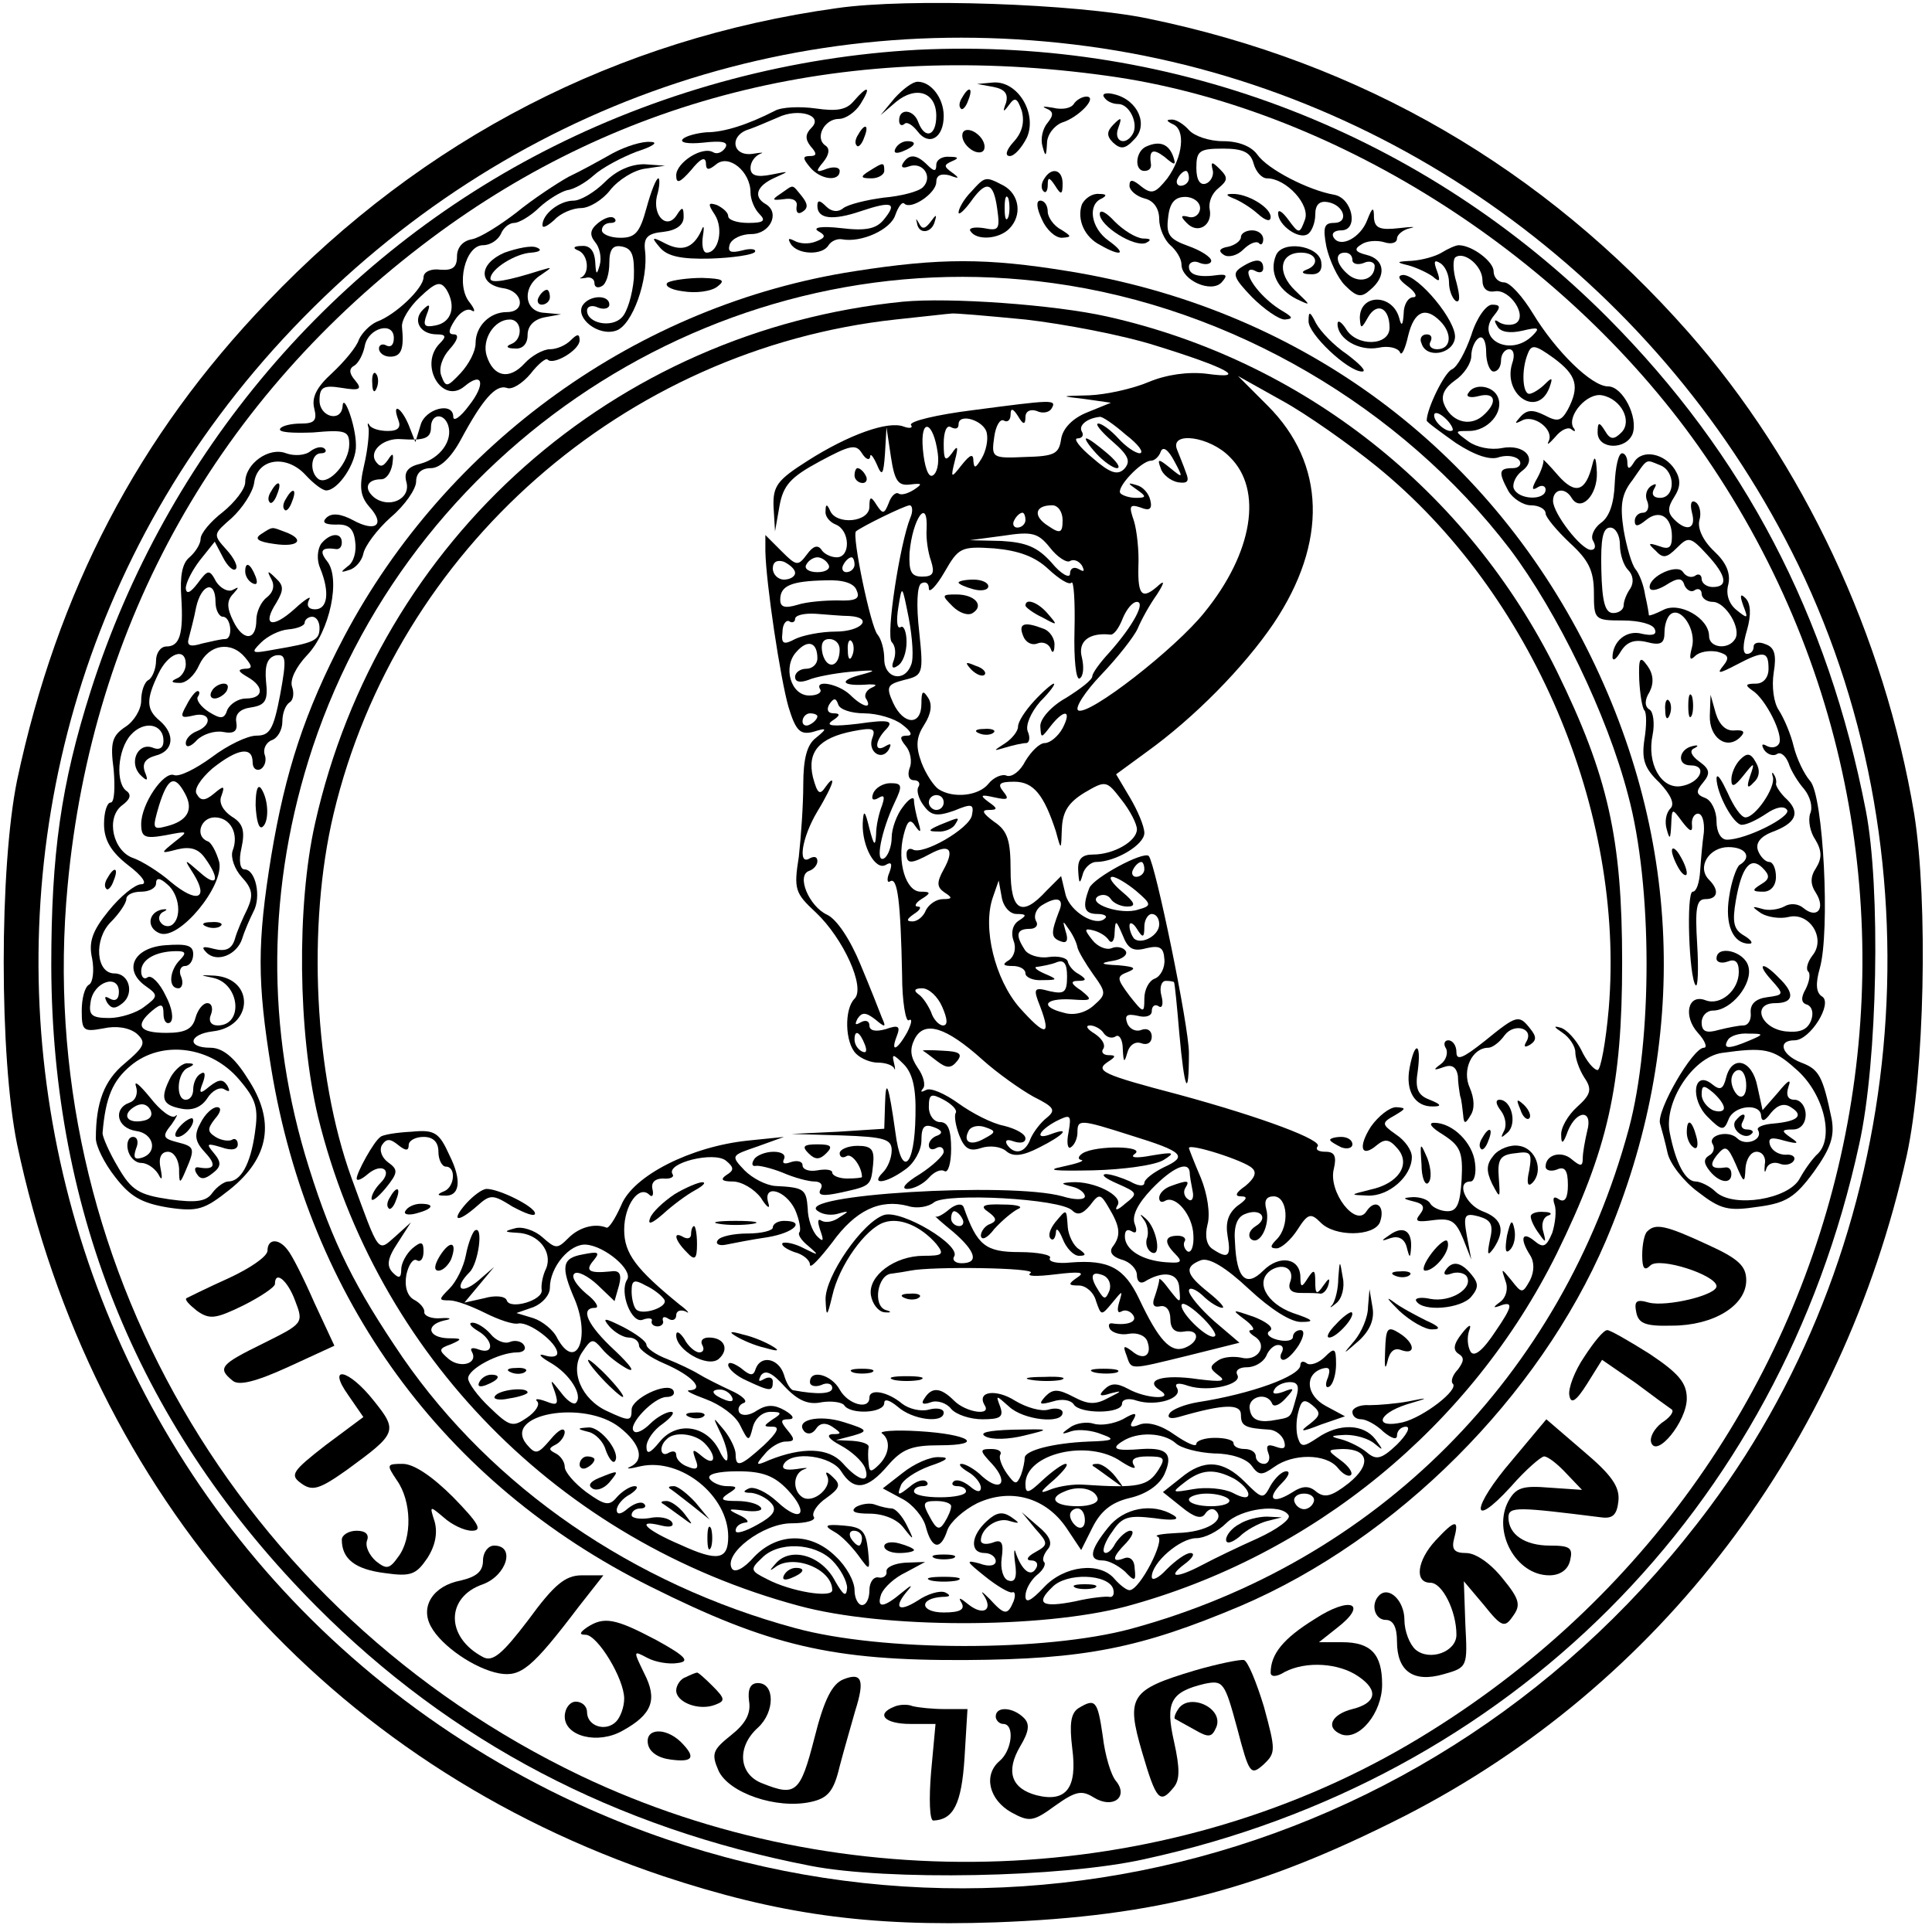 <?xml version="1.0" standalone="no"?>
<!DOCTYPE svg PUBLIC "-//W3C//DTD SVG 20010904//EN"
 "http://www.w3.org/TR/2001/REC-SVG-20010904/DTD/svg10.dtd">
<svg version="1.0" xmlns="http://www.w3.org/2000/svg"
 width="260pt" height="260pt" viewBox="0 0 260 260"
 preserveAspectRatio="xMidYMid meet">
<g transform="translate(0,260) scale(0.1,-0.1)"
fill="#000000" stroke="none">
<path d="M1126 2589 c-295 -41 -556 -175 -766 -395 -174 -181 -283 -390 -337
-644 -24 -118 -24 -372 0 -490 100 -473 419 -834 870 -985 154 -51 274 -68
447 -62 218 8 357 45 550 143 344 176 589 498 676 889 24 110 29 341 10 460
-40 239 -149 472 -304 648 -195 221 -440 363 -727 422 -96 20 -323 28 -419 14z
m357 -54 c403 -61 756 -323 937 -695 196 -405 149 -908 -119 -1268 -367 -494
-1017 -653 -1560 -382 -749 376 -923 1364 -346 1969 287 301 682 437 1088 376z"/>
<path d="M1235 2533 c-167 -9 -336 -53 -490 -130 -296 -148 -521 -413 -623
-733 -40 -126 -53 -219 -53 -370 1 -334 120 -624 357 -862 181 -182 402 -298
665 -349 103 -20 337 -16 449 9 492 107 855 470 962 962 25 112 29 346 9 449
-51 263 -164 479 -347 663 -246 247 -581 378 -929 361z m255 -35 c299 -41 610
-236 796 -499 410 -582 230 -1383 -391 -1747 -332 -194 -760 -210 -1113 -42
-462 221 -738 699 -691 1198 33 355 203 657 489 871 258 193 565 267 910 219z"/>
<path d="M1204 2468 l-19 -23 21 18 c27 22 54 13 54 -19 0 -27 -15 -32 -24 -9
-6 18 -26 20 -26 3 0 -6 3 -8 7 -5 3 4 11 -1 18 -10 15 -20 35 -9 35 21 0 24
-17 46 -35 46 -7 0 -20 -10 -31 -22z"/>
<path d="M1337 2483 c15 -3 20 -9 17 -21 -5 -13 -4 -14 4 -3 8 11 11 9 17 -8
4 -15 1 -29 -11 -42 -10 -11 -12 -19 -5 -19 6 0 16 11 23 25 14 32 -12 76 -45
74 l-22 -2 22 -4z"/>
<path d="M1149 2464 c-10 -12 -23 -14 -51 -10 -21 3 -46 2 -55 -3 -37 -19 -69
-29 -92 -29 -13 -1 -28 -5 -32 -9 -5 -5 7 -7 27 -5 26 3 35 1 30 -7 -4 -6 -11
-9 -16 -6 -15 9 -50 -14 -50 -31 0 -12 5 -10 20 7 12 15 19 19 20 10 0 -10 3
-11 14 -2 17 14 46 -10 46 -38 0 -9 5 -22 12 -29 9 -9 6 -12 -15 -12 -15 0
-27 4 -27 9 0 5 -7 11 -15 15 -12 4 -13 2 -3 -13 12 -19 5 -51 -11 -51 -5 0
-7 10 -5 23 2 12 1 15 -2 7 -11 -24 -26 -29 -48 -18 -19 10 -20 9 -8 -5 10
-12 29 -16 68 -15 30 1 57 5 60 9 2 4 -6 5 -17 2 -16 -4 -20 -2 -17 8 3 8 16
14 29 14 25 0 39 28 20 40 -18 10 -13 25 12 36 20 9 20 9 -5 4 -20 -4 -28 -1
-28 9 0 8 6 16 13 19 6 2 2 2 -10 0 -28 -4 -32 25 -5 33 9 3 27 11 39 16 27
13 62 3 45 -14 -8 -8 -9 -15 -1 -25 9 -10 8 -13 -1 -13 -10 0 -10 -3 0 -15 14
-17 40 -20 40 -5 0 5 -8 6 -17 3 -15 -6 -16 -4 -5 9 8 10 9 18 3 22 -15 10 -2
36 18 36 9 0 22 9 29 20 15 24 10 26 -9 4z"/>
<path d="M1295 2469 c-4 -6 -5 -12 -2 -15 2 -3 7 2 10 11 7 17 1 20 -8 4z"/>
<path d="M1486 2469 c3 -5 11 -9 19 -9 15 0 28 -27 19 -41 -10 -16 -26 -9 -19
9 5 14 4 15 -6 5 -10 -10 -10 -16 -1 -25 10 -9 16 -9 28 4 20 19 6 53 -26 61
-11 3 -18 1 -14 -4z"/>
<path d="M1445 2460 c-4 -6 -16 -8 -28 -5 -12 2 -16 2 -9 -1 10 -4 10 -9 2
-19 -7 -8 -10 -22 -7 -32 4 -15 5 -14 6 4 0 12 10 24 20 28 23 7 49 35 33 35
-6 0 -14 -5 -17 -10z"/>
<path d="M1578 2433 c18 -7 14 -44 -7 -73 -16 -20 -21 -22 -35 -11 -12 10 -16
10 -16 1 0 -6 9 -14 20 -17 13 -3 20 -14 20 -28 0 -12 7 -28 15 -35 8 -7 15
-18 15 -26 0 -21 40 -39 54 -24 8 9 7 11 -4 10 -27 -4 -40 0 -40 11 0 6 7 9
15 5 8 -3 15 -1 15 3 0 5 -14 14 -31 20 -25 9 -30 15 -27 38 2 20 9 28 23 28
11 0 20 -7 20 -15 0 -8 -7 -14 -15 -12 -11 3 -12 1 -3 -8 15 -16 35 -3 31 18
-2 10 3 22 12 29 12 10 13 14 2 25 -11 11 -13 11 -10 -1 2 -7 -3 -16 -9 -18
-8 -3 -13 5 -13 21 0 23 4 26 36 26 27 0 37 -5 41 -20 3 -11 11 -20 18 -20 26
0 59 -36 51 -56 -7 -19 -8 -19 -22 0 -8 11 -14 15 -14 9 0 -16 28 -36 40 -28
5 3 10 15 10 26 0 14 6 19 17 17 22 -4 29 -28 8 -28 -13 0 -15 -6 -10 -32 4
-18 15 -42 25 -52 16 -16 22 -17 34 -6 22 18 20 41 -5 47 -16 4 -17 8 -7 14 7
5 21 6 31 3 9 -3 17 -1 17 5 0 5 8 12 18 14 9 2 2 2 -15 0 -26 -3 -33 0 -34
14 0 15 -2 15 -9 -3 -9 -24 -36 -38 -45 -24 -4 6 1 10 10 10 24 0 15 44 -10
48 -34 6 -89 34 -103 54 -8 11 -25 18 -46 18 -19 0 -39 7 -46 15 -7 8 -18 15
-24 14 -7 0 -6 -2 2 -6z m22 -73 c0 -5 -5 -10 -11 -10 -5 0 -7 5 -4 10 3 6 8
10 11 10 2 0 4 -4 4 -10z m220 -110 c0 -5 7 -7 15 -4 8 4 15 1 15 -4 0 -18
-20 -24 -35 -12 -17 14 -20 30 -5 30 6 0 10 -4 10 -10z"/>
<path d="M1155 2419 c-4 -6 -5 -12 -2 -15 2 -3 7 2 10 11 7 17 1 20 -8 4z"/>
<path d="M1296 2422 c-3 -6 1 -15 8 -21 8 -7 17 -8 20 -3 3 6 -1 15 -8 21 -8
7 -17 8 -20 3z"/>
<path d="M825 2394 c-16 -9 -43 -24 -60 -32 -16 -9 -48 -30 -70 -48 -22 -17
-49 -34 -60 -36 -12 -2 -20 -11 -20 -23 0 -15 -6 -19 -22 -18 -13 2 -23 -3
-23 -10 0 -15 -38 -51 -63 -60 -9 -4 -20 -15 -24 -24 -3 -10 -20 -30 -36 -45
-21 -19 -28 -33 -24 -48 4 -16 0 -20 -18 -20 -13 0 -26 -3 -28 -7 -3 -5 17 -6
44 -5 44 4 49 2 49 -16 0 -24 -27 -55 -41 -47 -13 9 -11 35 3 35 6 0 8 3 5 6
-4 4 -12 2 -19 -3 -7 -6 -22 -7 -33 -3 -23 9 -55 -14 -55 -39 0 -9 -14 -27
-30 -40 -17 -13 -30 -29 -30 -36 0 -7 -7 -18 -15 -25 -10 -8 -13 -26 -11 -54
3 -49 -2 -66 -20 -66 -8 0 -14 -9 -14 -19 0 -11 -5 -23 -10 -26 -6 -3 -10 -16
-10 -28 0 -12 -10 -28 -21 -35 -18 -12 -21 -21 -16 -58 2 -24 1 -44 -4 -44 -5
0 -9 -13 -9 -29 0 -21 9 -37 32 -55 20 -15 27 -26 18 -26 -8 0 -28 -16 -44
-36 -22 -27 -27 -42 -22 -64 3 -16 1 -32 -4 -35 -6 -3 -10 -19 -10 -35 0 -27
2 -29 29 -24 18 4 35 1 45 -7 13 -12 11 -17 -16 -40 -28 -23 -39 -53 -39 -101
0 -10 11 -33 26 -52 20 -26 35 -35 71 -41 40 -6 49 -3 83 24 54 43 62 93 24
150 -18 29 -34 41 -50 41 -32 0 -29 18 3 22 55 6 57 71 3 75 -21 1 -21 1 -2
-3 36 -8 41 -64 6 -64 -9 0 -13 6 -9 15 3 8 1 15 -5 15 -6 0 -13 -9 -16 -20
-4 -15 -14 -20 -39 -20 -37 0 -43 10 -19 30 12 10 15 9 15 -4 0 -10 4 -15 9
-12 5 4 3 19 -6 36 -8 17 -19 28 -24 25 -5 -4 -9 0 -9 8 0 16 20 27 48 27 12
0 13 -3 4 -12 -14 -14 -16 -38 -2 -38 5 0 7 7 4 15 -4 8 -1 15 5 15 6 0 11 7
11 16 0 12 -9 14 -37 12 -43 -3 -58 -33 -27 -55 17 -12 17 -14 -2 -28 -10 -8
-32 -15 -47 -15 -24 0 -28 4 -25 22 4 27 38 38 38 13 0 -10 -5 -13 -12 -9 -7
4 -8 3 -4 -5 6 -9 11 -9 21 -1 16 13 9 40 -11 40 -25 0 -28 46 -5 69 12 12 21
26 21 31 0 6 9 10 20 10 11 0 20 5 20 11 0 8 5 8 15 -1 17 -14 20 -46 6 -55
-5 -3 -12 -1 -15 4 -4 5 -1 12 4 14 6 3 5 4 -2 3 -19 -4 -21 -25 -3 -32 26
-10 87 64 80 96 -4 14 -11 27 -16 28 -17 7 -9 32 10 32 21 0 33 -22 24 -45 -3
-9 3 -25 12 -35 15 -16 16 -25 8 -43 -6 -12 -14 -30 -17 -41 -4 -13 -12 -17
-28 -13 -15 4 -18 3 -10 -5 14 -14 41 -3 48 19 3 10 10 26 15 36 11 20 3 57
-12 57 -6 0 -8 12 -4 29 5 23 2 33 -13 42 -12 8 -18 19 -14 28 5 14 3 14 -10
3 -12 -10 -18 -10 -23 -1 -5 6 5 21 21 35 34 27 54 30 54 8 0 -8 5 -12 11 -9
6 4 8 13 5 20 -2 7 2 16 10 19 8 3 14 14 14 25 0 11 4 22 10 26 5 3 6 13 3 21
-3 9 5 26 20 42 31 32 46 104 27 127 -11 14 -7 19 13 16 4 0 7 3 7 9 0 14 -16
13 -28 -2 -5 -8 -6 -22 -1 -33 13 -32 10 -55 -7 -55 -9 0 -12 5 -8 13 4 6 -5
1 -19 -12 -31 -28 -45 -23 -25 8 10 17 10 23 -1 33 -11 11 -12 10 -6 -1 5 -9
3 -18 -6 -25 -8 -6 -14 -20 -14 -30 0 -29 -18 -29 -31 -2 -9 18 -9 28 0 37 8
9 8 10 -1 5 -6 -3 -16 2 -22 11 -9 17 -11 17 -25 -2 -10 -13 -15 -15 -16 -7 0
8 9 25 19 38 l20 25 11 -21 c6 -12 14 -19 17 -16 4 3 -2 15 -12 26 -19 21 -18
21 7 43 14 13 28 34 30 47 4 33 43 39 69 11 11 -12 23 -21 28 -21 16 0 41 37
40 61 0 26 -17 72 -18 52 -2 -22 -31 -14 -31 8 0 18 5 21 30 17 24 -4 28 -2
18 10 -8 9 -9 16 -1 20 6 4 12 16 14 27 5 24 39 33 39 10 0 -9 -4 -13 -10 -10
-5 3 -10 1 -10 -4 0 -6 7 -11 15 -11 15 0 19 10 16 40 -1 9 10 27 24 40 22 21
28 22 36 10 13 -22 7 -44 -15 -48 -15 -3 -17 0 -12 14 6 15 4 16 -5 7 -14 -14
-4 -33 19 -33 12 0 13 -3 4 -12 -29 -29 3 -83 33 -58 25 21 29 3 6 -26 -11
-15 -21 -22 -21 -15 0 21 -38 11 -44 -11 l-7 -23 -9 23 c-10 24 -23 31 -14 7
4 -10 0 -15 -14 -15 -11 0 -22 3 -25 8 -2 4 -3 2 -1 -4 1 -6 -1 -29 -6 -50 -7
-30 -5 -42 7 -56 22 -24 9 -35 -22 -18 -17 9 -29 10 -36 3 -6 -6 -2 -9 13 -9
17 1 24 -5 26 -23 2 -13 -2 -28 -10 -33 -10 -8 -10 -9 2 -5 8 2 17 12 19 22 2
10 18 32 37 49 19 16 34 38 34 48 0 11 7 18 20 18 12 0 27 14 40 38 29 54 47
75 62 70 7 -3 21 6 32 19 10 13 21 22 23 19 8 -8 43 13 43 26 0 9 -3 9 -12 0
-7 -7 -19 -12 -28 -12 -9 0 -25 -9 -34 -19 -21 -23 -42 -18 -51 10 -7 22 10
49 31 49 17 0 18 -27 2 -33 -8 -3 -6 -6 5 -6 10 -1 17 6 17 18 0 12 8 21 23
24 l22 4 -22 2 c-28 1 -31 35 -5 51 16 11 16 11 -1 6 -44 -14 -67 -18 -67 -11
0 13 34 34 55 35 12 1 15 4 7 7 -7 3 -26 -1 -43 -7 -35 -15 -36 -43 -1 -48 26
-4 30 -32 4 -32 -23 0 -42 -19 -42 -42 0 -11 -9 -28 -20 -40 -18 -19 -20 -20
-26 -4 -4 10 1 25 11 36 11 12 13 20 6 20 -8 0 -8 5 1 19 7 11 17 17 23 13 5
-3 4 2 -3 11 -19 23 -6 77 18 77 10 0 20 7 24 15 3 8 11 15 18 15 6 0 22 9 34
21 12 11 29 21 37 23 9 1 25 10 36 20 11 10 37 24 58 32 22 7 30 13 18 13 -11
1 -33 -6 -50 -15z m-222 -366 c7 -21 -11 -45 -37 -52 -17 -4 -23 -11 -19 -25
6 -23 -24 -36 -44 -20 -14 12 -9 24 10 24 7 0 13 9 15 20 2 15 1 17 -6 6 -7
-10 -11 -10 -17 -1 -8 14 12 31 35 29 31 -2 40 1 40 16 0 18 17 20 23 3z
m-313 -238 c0 -11 5 -20 10 -20 11 0 14 -30 3 -30 -5 0 -18 -3 -31 -6 -16 -5
-21 -3 -18 7 2 8 7 26 10 42 7 31 26 37 26 7z m140 -35 c0 -17 -7 -20 -60 -29
-32 -6 -33 -5 -19 9 9 9 25 17 37 18 12 1 22 5 22 9 0 4 5 8 10 8 6 0 10 -7
10 -15z m-100 -40 c10 -12 10 -15 -1 -15 -10 -1 -8 -4 4 -11 23 -13 22 -29 -2
-29 -10 0 -21 -7 -25 -15 -4 -13 -9 -13 -25 -3 -11 7 -17 16 -15 20 3 4 3 8 0
8 -3 0 -10 -9 -15 -19 -9 -16 -8 -18 9 -14 23 6 27 -12 5 -21 -8 -3 -15 -10
-15 -16 0 -7 7 -5 15 4 8 8 24 13 35 11 15 -3 20 1 18 13 -2 11 5 18 20 20 19
3 23 9 20 35 -2 22 2 32 13 35 14 2 15 -4 6 -53 -9 -47 -14 -55 -32 -55 -12 0
-39 -13 -60 -29 -22 -16 -44 -27 -51 -24 -14 5 -44 -39 -44 -66 0 -18 5 -20
33 -15 31 6 31 6 12 -9 -20 -16 -19 -16 4 -10 17 4 28 1 37 -12 21 -29 16 -40
-7 -19 -22 19 -22 19 -8 -3 20 -33 4 -39 -31 -10 -16 14 -39 28 -50 32 -28 9
-38 54 -16 71 11 8 13 14 7 19 -16 10 -13 56 5 76 18 20 44 15 44 -8 0 -10 -6
-13 -15 -9 -20 7 -32 -21 -16 -37 9 -9 11 -8 6 4 -4 11 0 18 14 22 25 6 27 29
6 47 -18 15 -19 28 -2 63 13 28 37 37 37 13 0 -8 -6 -17 -12 -19 -9 -4 -7 -6
3 -6 9 -1 21 10 27 24 13 28 43 33 62 10z m-81 -183 c12 -22 3 -37 -25 -44
-19 -5 -19 -3 -10 28 12 38 21 42 35 16z m73 -385 c23 -27 26 -38 21 -72 -6
-42 -19 -65 -36 -65 -5 0 -15 -7 -21 -15 -8 -12 -22 -14 -58 -9 -41 6 -51 12
-69 43 -12 20 -21 41 -21 46 4 49 14 71 38 91 42 35 108 26 146 -19z"/>
<path d="M285 1670 c-3 -5 -2 -10 4 -10 5 0 13 5 16 10 3 6 2 10 -4 10 -5 0
-13 -4 -16 -10z"/>
<path d="M230 1151 c-15 -29 -12 -38 14 -43 15 -3 27 2 35 14 6 10 17 16 23
12 7 -4 8 -3 4 5 -6 9 -11 9 -24 -1 -13 -11 -15 -10 -9 5 4 11 3 16 -3 12 -6
-3 -10 -13 -10 -21 0 -8 -4 -14 -10 -14 -14 0 -12 37 3 43 9 4 9 6 0 6 -7 1
-17 -8 -23 -18z"/>
<path d="M183 1138 c3 -9 0 -19 -9 -22 -22 -8 -17 -34 9 -38 24 -3 30 -29 8
-36 -10 -3 -12 0 -8 12 4 9 2 16 -4 16 -6 0 -9 -8 -7 -17 2 -10 10 -18 18 -18
8 0 18 -7 23 -15 5 -10 6 -7 3 8 -3 14 1 22 10 22 8 0 14 -10 15 -22 0 -22 1
-22 9 -3 13 30 12 32 -12 38 -19 5 -20 8 -7 24 7 10 9 15 5 11 -5 -4 -20 7
-34 25 -14 17 -22 24 -19 15z m11 -46 c-22 -5 -31 7 -14 18 9 6 17 5 22 -3 4
-7 1 -13 -8 -15z"/>
<path d="M270 1089 c-9 -16 -8 -25 6 -40 16 -17 13 -24 -9 -20 -5 1 -6 -3 -2
-9 5 -8 11 -7 21 1 12 9 12 15 2 27 -11 13 -10 14 10 8 14 -5 22 -3 22 4 0 6
-4 9 -8 6 -4 -2 -14 -1 -22 4 -11 7 -11 11 -1 24 9 10 9 16 3 16 -6 0 -16 -9
-22 -21z"/>
<path d="M242 1084 c-7 -8 -8 -14 -3 -14 10 0 25 19 20 25 -2 1 -10 -3 -17
-11z"/>
<path d="M1205 2400 c-3 -6 1 -7 9 -4 18 7 21 14 7 14 -6 0 -13 -4 -16 -10z"/>
<path d="M1543 2403 c-15 -6 -17 -33 -3 -33 6 0 9 3 9 8 -3 20 2 23 18 11 14
-12 16 -12 12 0 -6 17 -18 22 -36 14z"/>
<path d="M1215 2380 c-3 -5 0 -7 8 -4 19 7 33 -14 19 -28 -6 -6 -30 -12 -53
-14 -23 -3 -47 -9 -54 -14 -7 -6 -16 -5 -23 2 -9 9 -12 9 -12 1 0 -18 21 -20
59 -7 42 14 49 11 30 -12 -10 -12 -24 -15 -57 -11 -26 3 -39 1 -31 -4 11 -6
10 -9 -3 -14 -10 -4 -22 -3 -29 1 -8 4 -9 3 -5 -4 9 -15 43 -16 51 -2 4 6 12
9 18 8 26 -5 66 13 72 33 4 11 9 18 12 15 9 -9 43 14 43 29 0 9 6 12 18 9 13
-5 14 -4 3 4 -11 8 -11 10 0 15 10 4 9 6 -3 6 -10 1 -18 -4 -18 -11 0 -9 -3
-9 -12 0 -15 15 -25 15 -33 2z"/>
<path d="M814 2355 c-14 -14 -33 -25 -42 -25 -19 0 -42 -18 -42 -33 0 -5 7 -1
16 7 8 9 25 16 36 16 11 0 29 11 39 24 11 14 32 27 47 29 l27 4 -28 2 c-18 0
-37 -8 -53 -24z"/>
<path d="M1170 2370 c-13 -8 -12 -10 3 -10 9 0 17 5 17 10 0 12 -1 12 -20 0z"/>
<path d="M1405 2359 c-4 -6 -4 -13 -1 -16 3 -4 6 0 6 8 0 11 2 11 10 -1 8 -13
10 -12 10 3 0 19 -15 23 -25 6z"/>
<path d="M870 2320 c-9 -33 -15 -40 -35 -40 -14 0 -25 5 -25 10 0 6 5 10 12
10 6 0 8 3 5 6 -4 4 -13 1 -22 -6 -11 -9 -12 -16 -4 -26 6 -7 9 -21 6 -31 -4
-14 -5 -13 -6 5 -1 14 -7 22 -18 21 -11 0 -13 -3 -5 -6 13 -5 16 -29 5 -36 -5
-2 -2 -2 5 -1 6 2 12 -1 12 -7 0 -6 5 -7 10 -4 6 3 10 17 10 31 0 19 5 25 18
22 13 -3 16 -12 15 -43 -2 -22 -9 -45 -16 -52 -14 -15 -47 -8 -47 9 0 6 7 8
15 4 8 -3 15 -1 15 4 0 14 -27 13 -36 -1 -10 -17 21 -42 45 -34 22 7 44 69 39
108 -2 17 3 23 25 25 17 2 27 9 27 20 0 14 -2 14 -9 3 -13 -21 -33 -2 -27 25
4 13 4 24 2 24 -3 0 -10 -18 -16 -40z"/>
<path d="M1307 2342 c-10 -10 -17 -23 -17 -28 0 -4 7 2 16 14 21 30 31 28 36
-9 4 -28 2 -30 -18 -26 -13 2 -21 0 -18 -4 8 -13 38 -11 52 3 18 18 14 46 -7
58 -25 13 -25 13 -44 -8z m50 -34 c-3 -7 -5 -2 -5 12 0 14 2 19 5 13 2 -7 2
-19 0 -25z"/>
<path d="M1050 2339 c-12 -8 -11 -9 5 -7 12 2 19 -2 17 -10 -1 -8 2 -11 8 -7
8 5 7 11 -1 21 -14 17 -10 16 -29 3z"/>
<path d="M1456 2325 c-7 -20 3 -44 25 -55 28 -16 36 -12 11 6 -24 17 -29 49
-9 57 7 4 6 6 -4 6 -9 1 -19 -6 -23 -14z"/>
<path d="M1660 2333 c8 -3 23 -12 33 -21 10 -9 17 -11 17 -4 0 13 -32 32 -52
31 -9 0 -8 -2 2 -6z"/>
<path d="M1402 2305 c6 -14 18 -25 27 -25 14 1 13 2 -1 11 -10 5 -18 17 -18
24 0 8 -4 15 -10 15 -6 0 -5 -10 2 -25z"/>
<path d="M1480 2312 c0 -16 46 -45 62 -39 8 4 7 6 -4 6 -10 1 -26 11 -38 23
-11 12 -20 17 -20 10z"/>
<path d="M1234 2300 c2 -16 20 -14 24 2 3 10 2 10 -6 -1 -7 -9 -11 -10 -15 -2
-4 7 -5 8 -3 1z"/>
<path d="M1670 2281 c0 -5 -8 -11 -17 -13 -12 -2 -14 -6 -6 -11 6 -4 18 -1 26
7 8 8 17 12 21 9 3 -4 6 -1 6 5 0 7 -7 12 -15 12 -8 0 -15 -4 -15 -9z"/>
<path d="M1717 2256 c-9 -22 2 -45 27 -58 21 -10 21 -10 -1 11 -25 24 -21 51
8 51 21 0 26 -16 7 -23 -8 -3 -5 -6 5 -6 12 -1 17 5 15 17 -4 22 -53 29 -61 8z"/>
<path d="M1940 2260 c-8 -5 -26 -10 -40 -11 -21 -1 -22 -2 -5 -6 11 -3 26 -10
33 -15 9 -8 11 -7 6 7 -5 13 -4 16 4 11 7 -4 12 -16 12 -26 0 -10 4 -21 9 -25
6 -3 6 6 1 25 -5 16 -5 32 -1 34 12 8 36 -12 36 -31 0 -11 6 -17 17 -15 20 3
44 -33 28 -43 -5 -3 -15 -3 -22 1 -7 5 -8 3 -3 -5 4 -8 17 -10 34 -6 21 5 24
4 14 -6 -30 -31 -79 -5 -52 27 9 11 8 14 -3 14 -8 0 -21 -18 -28 -41 -8 -23
-19 -43 -26 -46 -10 -4 -34 -53 -34 -69 0 -2 18 -15 39 -30 26 -17 47 -24 59
-19 11 3 23 1 27 -5 3 -5 -1 -10 -9 -10 -19 0 -20 -5 -6 -31 6 -10 20 -19 30
-19 11 0 20 -5 20 -11 0 -5 15 -23 33 -40 25 -23 32 -37 32 -67 0 -36 1 -37
39 -37 22 0 41 -5 43 -12 3 -7 -3 -9 -17 -6 -21 6 -40 -10 -40 -32 1 -5 5 -2
11 8 8 13 18 17 35 13 19 -5 24 -2 24 13 0 11 4 22 9 25 14 9 34 -22 28 -45
-4 -15 -3 -19 4 -12 6 6 19 8 30 6 15 -4 17 -8 8 -19 -9 -11 -6 -11 17 1 38
20 44 19 44 -5 0 -12 -7 -20 -17 -20 -14 0 -15 -2 -5 -9 18 -11 43 -61 36 -72
-3 -5 -10 -6 -16 -3 -7 4 -8 2 -4 -5 4 -6 12 -9 17 -6 5 4 12 -2 16 -12 3 -10
13 -26 21 -35 8 -10 12 -24 8 -33 -3 -9 0 -25 7 -35 9 -15 9 -25 1 -38 -8 -12
-8 -22 0 -34 13 -21 1 -35 -17 -20 -7 6 -18 7 -26 2 -8 -4 -21 -6 -30 -3 -14
4 -14 3 -1 -6 8 -5 25 -8 37 -5 28 7 51 -29 32 -52 -6 -8 -9 -17 -6 -21 4 -3
2 -14 -3 -24 -7 -12 -6 -19 2 -21 7 -3 9 -12 5 -22 -5 -12 -15 -16 -34 -14
-34 4 -46 38 -14 38 25 0 27 13 5 34 -22 23 -31 20 -10 -3 17 -19 17 -20 -6
-23 -15 -2 -23 -9 -22 -21 1 -9 -3 -17 -10 -17 -6 0 -21 -3 -33 -6 -17 -5 -23
-2 -23 10 0 9 7 16 15 16 25 0 54 36 48 59 -5 21 -43 30 -43 11 0 -5 7 -7 15
-4 10 4 15 0 15 -14 0 -25 -25 -46 -45 -38 -24 9 -30 -22 -10 -44 10 -11 13
-20 8 -20 -15 0 -64 -85 -59 -102 2 -7 7 -25 10 -39 3 -15 22 -39 41 -53 31
-24 41 -26 81 -20 38 5 50 13 75 47 23 32 28 48 24 71 -12 58 -17 67 -41 76
-26 10 -33 30 -9 30 21 0 52 50 37 59 -8 5 -9 17 -3 38 14 49 5 232 -13 252
-8 9 -18 30 -22 46 -4 17 -13 38 -20 49 -7 10 -10 32 -7 51 4 24 1 34 -11 38
-9 4 -16 2 -16 -3 0 -6 -4 -10 -9 -10 -6 0 -6 12 0 32 6 21 5 36 -2 43 -7 7
-8 4 -3 -10 7 -18 6 -18 -9 -6 -10 8 -15 21 -11 35 3 15 -3 29 -19 44 -15 14
-23 31 -20 42 3 10 0 21 -5 24 -6 4 -8 -2 -5 -14 6 -22 -7 -26 -24 -9 -9 9 -9
16 0 30 9 14 9 24 1 37 -14 22 -44 28 -55 10 -6 -10 -9 -10 -9 0 0 6 -3 12 -7
12 -5 0 -9 -18 -10 -41 -1 -26 -7 -45 -19 -53 -9 -7 -14 -18 -10 -24 4 -7 3
-12 -3 -12 -13 0 -51 49 -51 66 0 16 16 19 25 4 12 -20 35 3 34 34 -1 21 -3
24 -6 11 -9 -37 -23 -41 -46 -15 -12 14 -21 23 -20 21 1 -2 -2 -13 -8 -24 -8
-14 -8 -18 0 -13 6 4 11 2 11 -3 0 -15 -37 -14 -43 2 -2 6 3 17 11 23 22 16 4
37 -27 31 -15 -3 -34 1 -45 9 -19 14 -19 14 1 14 25 0 47 25 39 45 -6 16 -32
20 -40 6 -4 -5 3 -7 14 -4 23 6 26 -9 5 -27 -18 -15 -43 -7 -52 17 -4 11 1 21
15 31 12 8 22 23 22 33 0 10 5 21 10 24 6 4 10 -5 10 -19 0 -14 5 -26 10 -26
6 0 10 7 10 15 0 8 5 15 11 15 6 0 8 -8 4 -19 -13 -42 34 -74 50 -33 5 14 4
15 -6 5 -7 -7 -17 -13 -21 -13 -9 0 -11 32 -2 54 5 13 10 12 35 -6 31 -23 35
-38 19 -69 -9 -16 -14 -17 -31 -8 -16 8 -24 8 -33 -2 -8 -9 -8 -10 2 -5 16 9
44 -12 36 -28 -3 -6 1 -3 9 6 8 10 18 14 22 10 5 -4 6 -2 2 3 -8 16 19 47 39
43 26 -5 41 -35 26 -50 -10 -10 -15 -10 -22 2 -8 13 -10 12 -10 -2 0 -23 38
-24 47 -2 8 22 -13 64 -33 64 -22 0 -70 47 -101 98 -14 23 -31 42 -39 42 -8 0
-14 7 -14 15 0 13 -29 35 -47 35 -4 0 -15 -5 -23 -10z m15 -239 c-6 -5 -25 10
-25 20 0 5 6 4 14 -3 8 -7 12 -15 11 -17z m279 -47 c21 -8 21 -44 0 -44 -9 0
-12 5 -8 12 4 7 3 8 -4 4 -6 -4 -9 -13 -5 -21 3 -8 0 -15 -6 -15 -6 0 -11 -5
-11 -11 0 -8 4 -8 15 1 18 15 35 5 35 -22 0 -15 -4 -18 -17 -13 -15 5 -16 4
-5 -6 10 -11 15 -10 29 4 15 15 18 15 40 -9 27 -29 29 -44 8 -44 -8 0 -15 5
-15 11 0 5 -4 8 -9 4 -5 -3 -12 -1 -16 5 -7 12 -45 -5 -45 -20 0 -6 9 -5 21 2
17 11 23 11 26 0 3 -6 9 -10 14 -6 5 3 9 0 9 -5 0 -6 7 -11 15 -11 17 0 39
-36 30 -50 -9 -15 -35 -12 -35 4 0 24 -40 47 -62 35 -10 -5 -18 -8 -19 -7 0 2
-2 14 -5 27 -2 14 -8 29 -13 35 -5 6 -12 30 -16 53 -5 33 -3 48 12 67 21 30
17 28 37 20z m-54 -107 c0 -13 5 -28 11 -34 7 -7 8 -17 3 -25 -5 -7 -9 -17 -9
-23 0 -5 -6 -10 -14 -10 -11 0 -15 15 -16 58 -1 42 2 57 12 57 7 0 13 -10 13
-23z m175 -667 c-28 -12 -37 -12 -30 0 3 6 16 10 28 9 21 0 21 -1 2 -9z m61
-38 c37 -31 53 -91 31 -114 -8 -7 -19 -23 -25 -34 -15 -28 -89 -40 -113 -18
-8 8 -21 14 -27 14 -14 0 -27 25 -35 66 -8 41 31 101 70 107 57 8 69 6 99 -21z"/>
<path d="M2323 1150 c-4 -16 -8 -18 -19 -9 -25 20 -30 -20 -6 -44 19 -19 22
-19 28 -4 7 20 44 23 44 5 1 -8 5 -7 13 4 9 11 18 14 27 8 18 -11 10 -19 -23
-22 -14 -1 -24 -5 -21 -9 7 -13 -17 -22 -28 -11 -12 12 -41 4 -33 -8 3 -5 1
-12 -5 -15 -8 -5 -7 -11 1 -21 13 -16 29 -18 29 -4 0 6 -3 9 -7 9 -20 -3 -24
2 -12 17 11 13 14 12 25 -13 11 -26 12 -26 13 -5 1 12 7 22 15 22 8 0 13 -8
11 -17 -1 -10 0 -13 2 -6 2 7 10 10 18 7 7 -3 16 -1 19 4 3 5 -2 9 -11 8 -9 0
-18 5 -21 13 -3 10 2 11 19 6 19 -5 21 -4 9 4 -13 9 -13 11 3 11 10 0 17 8 17
20 0 11 -7 20 -15 20 -9 0 -12 6 -8 18 4 11 -1 8 -14 -8 l-21 -24 -7 32 c-7
36 -34 43 -42 12z m27 -11 c0 -11 -4 -17 -10 -14 -5 3 -10 13 -10 21 0 8 5 14
10 14 6 0 10 -9 10 -21z m-30 -30 c0 -5 -7 -6 -15 -3 -8 4 -15 13 -15 21 0 13
3 13 15 3 8 -7 15 -16 15 -21z"/>
<path d="M2335 1091 c-6 -11 13 -26 22 -17 4 3 1 6 -6 6 -7 0 -9 5 -6 10 3 6
4 10 1 10 -3 0 -7 -4 -11 -9z"/>
<path d="M2270 1076 c0 -8 4 -17 9 -20 5 -4 7 3 4 14 -6 23 -13 26 -13 6z"/>
<path d="M1150 2235 c-291 -45 -549 -231 -687 -492 -53 -101 -79 -181 -98
-295 -19 -117 -19 -169 0 -286 51 -310 231 -558 510 -697 160 -80 245 -100
425 -99 160 1 235 16 370 73 210 90 401 281 491 491 114 268 103 551 -32 810
-140 268 -388 446 -691 495 -110 18 -173 18 -288 0z m267 -16 c241 -33 469
-167 615 -358 64 -85 131 -223 159 -331 33 -122 33 -330 1 -449 -90 -333 -339
-583 -670 -673 -115 -31 -335 -31 -452 1 -218 59 -407 189 -528 364 -64 94
-94 153 -126 255 -59 187 -57 380 5 567 140 419 563 684 996 624z"/>
<path d="M1215 2194 c-389 -39 -705 -319 -791 -702 -25 -111 -23 -282 4 -395
79 -321 324 -571 647 -658 114 -31 326 -31 440 -1 252 68 465 243 580 475 69
141 88 225 88 392 0 167 -19 251 -88 392 -120 243 -342 418 -605 477 -71 16
-212 26 -275 20z m165 -24 c52 -6 131 -21 175 -35 97 -30 126 -46 69 -38 -25
3 -54 -1 -78 -11 -21 -9 -57 -17 -80 -18 -40 -1 -40 -1 -6 -5 l35 -5 -32 -13
c-20 -8 -33 -22 -35 -36 -3 -20 -9 -23 -49 -24 -44 -2 -45 -1 -41 27 2 15 8
25 13 22 5 -3 9 1 9 8 0 9 3 9 10 -2 7 -12 10 -12 10 -1 0 7 6 11 15 8 8 -4
17 -2 20 3 8 13 1 12 -106 -2 -48 -6 -86 -15 -83 -20 3 -4 -2 -5 -10 -2 -21 8
-74 -11 -129 -46 -41 -26 -47 -34 -46 -62 l2 -33 6 34 c5 28 15 39 54 60 41
22 49 24 57 11 5 -8 10 -10 11 -5 0 6 4 1 9 -10 7 -17 9 -14 11 15 l2 35 6
-40 c5 -33 10 -39 26 -37 16 2 17 1 5 -7 -8 -5 -17 -8 -21 -5 -4 2 -10 -4 -13
-13 -6 -15 -8 -15 -16 -3 -8 13 -10 12 -10 -2 0 -21 -45 -25 -53 -5 -4 9 -6 9
-6 -1 -1 -7 6 -15 14 -18 19 -8 20 -44 1 -44 -8 0 -18 5 -21 11 -5 6 -11 4
-19 -7 -12 -16 -14 -16 -34 4 l-22 22 0 -22 c1 -44 20 -170 31 -209 10 -33 16
-38 33 -34 19 6 20 5 4 -8 -12 -9 -17 -28 -17 -63 0 -27 -3 -70 -6 -97 -7 -44
-5 -49 23 -75 37 -35 67 -101 52 -116 -14 -14 -13 -59 2 -74 7 -7 20 -12 29
-12 10 0 19 -3 22 -7 2 -5 2 -1 0 7 -3 12 -1 12 13 -2 12 -12 17 -32 16 -69
-1 -71 -19 -85 -27 -23 -9 64 -13 76 -14 37 l-1 -32 -62 -4 -63 -3 68 -2 c57
-2 67 -5 67 -20 0 -10 -5 -23 -12 -30 -17 -17 4 -15 30 4 12 8 22 26 22 39 0
19 4 23 17 18 11 -4 12 -8 5 -11 -7 -2 -12 -8 -12 -13 0 -6 5 -7 10 -4 5 3 10
1 10 -5 0 -5 -15 -19 -32 -30 -20 -12 -26 -20 -17 -20 9 0 22 7 29 15 7 8 16
12 21 9 5 -3 9 11 9 30 0 25 -4 36 -15 36 -8 0 -15 9 -15 20 0 18 3 19 20 10
11 -6 19 -14 16 -18 -2 -4 0 -17 5 -30 7 -18 14 -22 29 -17 12 4 27 2 34 -4 9
-8 22 -7 45 5 32 16 43 28 16 18 -23 -9 -18 4 6 17 20 10 21 9 17 -15 -3 -14
-1 -23 3 -20 5 3 9 12 9 20 0 18 3 18 72 -4 71 -22 77 -28 44 -43 -14 -7 -26
-16 -26 -21 0 -5 -9 -4 -19 2 -11 5 -26 10 -33 10 -7 -1 0 -6 16 -13 27 -12
28 -13 10 -27 -10 -9 -15 -10 -10 -2 8 13 -32 33 -62 31 -15 -1 -15 -2 1 -6 9
-2 17 -8 17 -13 0 -5 -14 -5 -30 0 -71 20 -366 2 -329 -20 7 -5 19 -6 28 -3
14 4 14 3 1 -5 -8 -6 -18 -8 -24 -5 -6 4 -6 -1 -2 -13 5 -14 4 -16 -4 -8 -7 7
-13 24 -13 38 -2 26 -5 28 -44 30 -12 1 -30 10 -41 21 -19 20 -18 20 17 32
l36 13 -49 -5 c-76 -8 -154 -47 -170 -87 -8 -18 -17 -32 -20 -30 -15 6 -36 1
-51 -14 -15 -15 -17 -15 -35 1 -10 9 -27 15 -37 12 -15 -4 -15 -5 3 -6 29 -1
48 -26 39 -48 -5 -10 -7 -23 -6 -29 2 -14 -43 -27 -47 -14 -2 6 -16 7 -30 3
l-27 -6 20 24 20 24 -22 -19 c-23 -19 -33 -10 -11 12 12 12 19 64 7 56 -3 -2
-9 -17 -12 -33 -3 -16 -13 -36 -22 -45 -15 -15 -15 -16 0 -16 9 0 30 -8 48
-17 18 -9 38 -16 45 -14 15 2 52 -26 52 -40 0 -5 -8 -6 -17 -3 -10 3 -6 -2 8
-10 26 -15 44 -44 34 -54 -3 -3 -12 3 -20 14 -15 19 -15 19 -8 0 5 -16 3 -18
-12 -12 -11 4 -16 4 -12 0 4 -4 -2 -14 -14 -22 -19 -13 -23 -12 -50 14 -16 15
-29 33 -29 39 0 13 42 35 66 35 8 0 13 4 9 10 -3 5 -12 7 -19 4 -7 -3 -19 2
-26 11 -7 8 -18 15 -24 15 -6 0 -3 -5 7 -11 21 -12 23 -33 1 -25 -8 3 -12 2
-9 -3 9 -16 -15 -23 -31 -10 -14 12 -14 14 3 20 16 7 15 8 -4 8 -27 1 -31 18
-5 24 11 2 9 4 -5 3 -12 -1 -22 3 -22 8 1 5 -6 13 -14 17 -9 5 -13 18 -10 34
3 13 9 22 14 19 5 -3 9 2 9 12 0 13 -3 14 -15 4 -8 -7 -15 -20 -15 -28 0 -12
-3 -13 -11 -5 -9 9 -8 19 6 40 l18 28 -21 -19 c-24 -21 -21 -25 -59 79 -50
138 -60 339 -24 490 85 356 391 625 756 665 39 4 72 8 75 8 3 1 48 -3 100 -8z
m473 -198 c209 -170 334 -463 312 -729 -4 -46 -11 -83 -15 -83 -5 0 -15 12
-22 27 -7 14 -20 28 -28 30 -10 3 -9 1 3 -7 9 -6 17 -18 17 -26 0 -8 5 -23 12
-34 11 -16 9 -23 -10 -40 -12 -11 -22 -28 -21 -38 0 -13 3 -11 9 6 12 29 34
29 26 0 -3 -13 -6 -29 -6 -37 0 -11 -3 -11 -15 -1 -14 12 -35 6 -35 -10 0 -5
7 -7 15 -4 11 5 15 -1 15 -21 0 -17 -4 -24 -12 -19 -7 5 -9 2 -6 -7 3 -8 1
-25 -3 -38 -8 -19 -12 -21 -24 -11 -17 14 -20 3 -6 -19 6 -9 6 -22 0 -34 -10
-18 -11 -18 -25 0 -14 17 -14 17 -8 -1 4 -10 1 -22 -7 -28 -11 -8 -10 -9 3 -4
14 4 13 -3 -9 -35 -17 -26 -29 -36 -34 -28 -4 7 -5 19 -2 28 4 10 0 9 -10 -4
-11 -14 -12 -22 -4 -27 8 -5 7 -10 -1 -21 -7 -7 -10 -16 -7 -19 9 -8 -39 -45
-67 -52 -39 -9 -35 11 5 24 31 9 31 10 2 4 -16 -3 -40 -5 -52 -5 -13 1 -23 -4
-23 -9 0 -6 5 -10 12 -10 6 0 20 -7 30 -17 11 -9 18 -11 18 -5 0 7 6 12 12 12
7 0 1 -11 -12 -24 -21 -20 -28 -21 -40 -11 -8 7 -24 15 -35 18 -16 4 -15 5 6
6 14 0 31 -5 39 -12 12 -10 12 -9 1 6 -16 21 -49 22 -78 2 -18 -12 -22 -13
-26 -1 -3 8 -3 24 0 35 4 17 8 19 19 10 12 -10 11 -14 -3 -25 -15 -11 -13 -12
15 -1 l32 11 -26 14 c-26 14 -29 42 -5 50 10 3 12 0 8 -12 -4 -9 -3 -15 2 -12
5 3 9 17 9 30 0 22 -2 23 -15 10 -8 -8 -19 -12 -24 -9 -5 4 -9 3 -9 -2 0 -15
-67 -39 -138 -50 -18 -3 -35 -10 -38 -15 -4 -6 1 -8 12 -5 62 18 84 18 84 3 0
-15 5 -18 39 -20 8 -1 16 -7 19 -15 3 -10 0 -12 -11 -8 -11 4 -14 2 -10 -9 3
-7 0 -14 -6 -14 -6 0 -11 5 -11 10 0 6 -7 10 -15 10 -8 0 -15 3 -15 8 0 4 -11
7 -25 7 -14 0 -25 -4 -25 -8 0 -5 -13 1 -29 12 -18 13 -36 18 -47 14 -12 -5
-15 -3 -9 6 6 10 3 11 -14 1 -12 -6 -29 -9 -39 -6 -9 3 -24 1 -32 -5 -13 -9
-12 -10 2 -5 10 3 28 1 40 -4 20 -7 17 -9 -17 -10 -48 -2 -86 -12 -86 -22 0
-4 -2 -15 -5 -23 -6 -14 -8 -13 -19 2 -7 10 -11 21 -9 25 3 5 -3 8 -12 8 -16
0 -16 -2 1 -20 23 -25 12 -39 -13 -17 -10 10 -23 17 -28 17 -5 0 -1 -5 9 -11
9 -5 17 -15 17 -21 0 -7 -6 -6 -15 2 -9 7 -18 10 -22 6 -3 -3 -1 -6 5 -6 7 0
12 -3 12 -7 0 -5 -16 -8 -35 -8 -19 0 -35 3 -35 8 0 4 5 7 12 7 6 0 8 3 5 6
-4 4 -14 1 -23 -7 -15 -12 -17 -12 -12 1 2 8 20 20 39 27 24 8 28 12 13 12
-12 1 -34 -9 -49 -21 l-27 -21 26 -14 c14 -7 29 -25 32 -38 8 -30 20 -32 29
-4 4 11 22 27 40 36 45 21 92 8 120 -33 l20 -30 15 30 c11 22 25 34 50 40 22
5 40 17 47 32 12 27 4 36 -30 34 -35 -3 -43 0 -27 10 21 14 56 12 72 -2 7 -7
31 -13 52 -14 23 0 43 -7 50 -16 10 -14 14 -14 31 -2 25 18 69 18 85 -1 7 -9
15 -13 18 -10 3 3 -3 12 -14 20 -19 14 -18 14 3 15 35 0 39 -21 8 -46 -23 -18
-32 -20 -43 -12 -10 9 -19 9 -34 -1 -26 -16 -34 -8 -13 13 9 9 12 16 6 16 -6
0 -15 -9 -21 -19 -10 -19 -11 -19 -35 5 -29 29 -55 31 -86 5 l-24 -19 25 -20
c17 -14 27 -17 32 -9 4 6 10 8 14 4 14 -13 -13 -29 -51 -30 -21 -1 -33 -3 -27
-5 11 -3 -24 -72 -38 -72 -4 0 -13 7 -20 15 -20 24 -68 18 -95 -11 -18 -19
-25 -22 -25 -12 0 9 7 21 15 28 9 7 13 15 10 18 -3 3 0 11 5 17 7 8 3 18 -13
31 l-22 19 18 -22 c18 -20 18 -22 0 -32 -11 -6 -13 -11 -5 -11 7 0 10 -5 6
-11 -7 -12 -19 -2 -27 21 -2 8 -3 2 -1 -13 3 -20 0 -27 -9 -24 -7 2 -11 16 -9
30 3 21 0 26 -12 21 -9 -3 -16 -2 -16 3 0 16 22 32 39 26 14 -4 14 -3 1 6 -11
7 -19 6 -32 -6 -22 -20 -23 -43 -3 -43 8 0 15 -5 15 -11 0 -6 -9 -8 -22 -3
-19 5 -18 3 7 -17 16 -13 33 -23 37 -22 4 2 5 -4 2 -12 -8 -19 -12 -19 -32 3
-10 10 -13 12 -8 5 13 -20 -1 -28 -21 -12 -11 9 -14 10 -9 2 5 -9 -2 -13 -24
-13 -32 0 -34 19 -2 21 11 0 12 2 4 6 -7 3 -24 -2 -37 -11 -27 -17 -33 -9 -13
14 7 8 4 7 -8 -3 -25 -21 -35 -22 -28 -2 4 9 18 22 33 29 l26 14 -27 -1 c-14
-1 -26 -6 -25 -12 1 -5 -4 -9 -10 -8 -7 2 -13 -6 -13 -17 0 -11 -4 -20 -10
-20 -5 0 -10 9 -10 20 0 12 -11 32 -25 45 -33 33 -78 33 -110 0 -14 -16 -26
-22 -30 -16 -12 20 42 61 80 61 20 0 34 4 30 9 -3 5 5 17 17 25 18 13 20 18 9
28 -8 8 -11 8 -8 2 8 -15 -18 -38 -33 -29 -14 9 -13 33 3 38 6 2 1 2 -11 0
-15 -2 -21 0 -17 7 11 18 64 11 77 -10 17 -27 35 -25 63 8 19 22 32 27 69 27
63 0 41 15 -28 19 -32 2 -54 0 -49 -3 12 -9 10 -28 -4 -42 -11 -11 -13 -10
-14 1 -1 8 -1 18 0 23 0 4 -9 7 -22 8 l-22 1 23 6 c21 6 20 8 -12 18 -34 11
-68 3 -53 -13 5 -4 11 -2 15 4 5 8 13 9 22 3 13 -9 13 -10 0 -10 -9 -1 -4 -7
11 -15 15 -8 29 -21 33 -30 8 -22 -8 -19 -30 6 -19 21 -54 22 -99 4 -18 -8
-19 -7 -6 8 7 9 20 17 28 17 13 0 13 3 3 15 -10 12 -10 15 1 15 9 0 7 5 -5 12
-14 8 -24 8 -37 0 -10 -7 -20 -8 -24 -3 -3 5 0 11 6 13 6 2 -2 10 -18 17 -15
7 -35 17 -43 22 -8 5 -27 14 -42 20 -16 6 -28 15 -28 19 0 5 -14 15 -31 24
-26 13 -29 13 -19 1 7 -8 19 -15 26 -15 8 0 14 -5 14 -11 0 -5 15 -16 34 -24
37 -16 55 -35 34 -36 -7 0 3 -5 22 -12 19 -7 40 -22 46 -35 11 -22 12 -23 17
-3 3 12 13 21 24 21 15 0 16 -2 3 -10 -13 -9 -13 -10 0 -10 10 0 6 -8 -12 -25
-31 -28 -38 -31 -38 -12 0 7 -7 22 -16 33 -15 18 -15 18 -5 -3 6 -12 11 -28
10 -35 0 -7 -5 -3 -11 10 -17 34 -57 40 -80 12 -13 -16 -18 -18 -18 -7 0 9 10
23 22 31 12 9 17 16 11 16 -6 0 -19 -7 -28 -16 -9 -9 -19 -14 -22 -10 -9 8 27
46 44 46 8 0 12 4 9 9 -8 12 -56 -11 -56 -26 0 -16 -3 -16 -33 -2 -35 16 -51
55 -33 80 12 18 14 18 26 4 7 -9 23 -21 34 -27 12 -6 4 5 -16 24 -38 35 -48
58 -27 58 6 0 1 9 -12 19 -13 11 -21 23 -16 27 4 4 18 -3 31 -15 l23 -22 6 21
c4 15 1 21 -11 19 -30 -3 -35 1 -23 15 9 11 6 12 -14 8 -29 -5 -31 -16 -11
-62 21 -52 1 -96 -24 -51 -5 11 -20 23 -32 27 l-23 7 23 8 c12 5 22 16 22 26
0 28 27 60 49 58 25 -2 63 -34 55 -47 -11 -17 6 -60 21 -54 8 3 14 2 12 -2 -1
-4 3 -7 8 -7 5 0 9 4 7 8 -1 5 2 6 8 2 5 -3 10 -1 10 5 0 6 6 8 13 5 6 -4 3 1
-8 9 -59 48 -75 69 -75 101 0 33 20 61 34 47 4 -4 6 0 4 8 -2 9 4 14 14 14 10
-1 16 2 13 6 -9 15 56 31 72 18 11 -9 11 -13 1 -19 -9 -6 -7 -9 8 -9 12 0 29
-10 38 -22 8 -13 13 -16 10 -7 -8 26 23 18 36 -9 6 -14 8 -27 6 -30 -3 -3 2
-11 12 -19 15 -13 14 -13 -6 -3 -13 7 -26 9 -29 7 -2 -3 5 -8 16 -12 12 -3 21
-11 21 -17 0 -6 13 8 30 30 31 43 64 59 102 49 12 -4 28 -1 35 5 17 13 170 5
186 -11 7 -7 14 -5 24 7 12 16 14 16 25 -3 15 -25 17 -37 6 -52 -6 -7 -2 -14
11 -18 12 -3 21 -13 21 -21 0 -8 4 -12 10 -9 26 16 46 12 47 -8 2 -22 2 -22
-13 -3 -8 11 -14 17 -14 14 0 -4 -3 -14 -6 -23 -4 -10 -2 -15 7 -13 8 2 14 -5
14 -17 0 -13 6 -19 18 -17 22 4 22 -14 1 -22 -19 -7 -35 11 -61 66 -20 42 -41
53 -92 49 -18 -2 -31 1 -28 6 3 4 -16 8 -41 8 -46 0 -57 9 -75 60 -2 6 -10 5
-19 -2 -8 -7 -17 -12 -19 -10 -2 1 8 -8 24 -21 30 -26 35 -42 11 -42 -8 0 -13
4 -10 9 10 15 -70 63 -94 56 -29 -9 -80 -83 -79 -114 1 -24 2 -24 9 5 9 41 45
91 70 99 21 7 49 -5 70 -29 11 -14 9 -16 -17 -16 -39 0 -75 -27 -71 -53 2 -12
10 -22 18 -23 10 -1 10 1 2 3 -18 6 -11 48 8 49 8 1 20 3 25 4 29 6 171 4 162
-3 -7 -5 8 -5 33 -2 33 4 41 3 30 -4 -13 -9 -13 -11 2 -11 9 0 20 -9 23 -21 7
-20 7 -20 22 -2 14 17 14 17 9 0 -3 -10 -2 -15 3 -12 5 3 12 1 16 -5 6 -9 -8
-14 -28 -11 -5 1 -6 -3 -3 -8 4 -5 15 -8 25 -6 11 2 22 -2 25 -10 7 -19 -5
-27 -21 -13 -11 8 -12 7 -7 -6 7 -20 2 -20 84 0 l68 17 -34 29 c-19 17 -34 35
-34 41 0 5 8 3 18 -6 10 -10 22 -17 27 -17 4 0 -4 9 -19 21 -30 24 -33 34 -10
43 11 4 33 -9 65 -39 29 -27 57 -45 71 -44 18 0 15 3 -12 12 -36 13 -52 43
-29 58 17 10 32 1 25 -17 -3 -9 2 -14 14 -14 11 0 23 0 27 -1 4 0 9 5 11 13 2
9 0 8 -7 -2 -9 -13 -11 -12 -11 5 0 17 -2 17 -10 5 -8 -13 -10 -13 -10 1 0 26
-28 31 -50 9 -23 -23 -36 -11 -38 38 -2 22 3 34 13 38 21 9 33 -5 15 -16 -8
-5 -11 -12 -7 -17 12 -11 27 19 21 40 -3 11 0 17 10 17 19 0 22 -40 4 -58 -9
-9 -9 -12 0 -12 6 0 19 11 28 25 14 22 18 23 31 10 19 -20 72 -19 80 0 8 22
-6 33 -18 15 -14 -23 -52 26 -44 57 4 17 1 23 -11 23 -10 0 -14 3 -11 7 9 8
-73 39 -187 70 -103 27 -113 32 -95 44 11 7 11 9 1 9 -7 0 -11 4 -7 9 3 6 -3
14 -12 20 -10 6 -13 11 -6 11 6 0 15 -5 18 -10 4 -6 11 -8 16 -5 5 4 10 -4 10
-17 1 -18 2 -19 6 -5 3 11 11 16 19 13 8 -3 14 1 14 9 0 8 -6 12 -14 9 -7 -3
-16 1 -19 9 -4 11 0 13 14 10 11 -3 19 0 19 6 0 7 4 10 9 7 5 -4 7 3 4 14 -3
11 0 20 6 20 6 0 11 -1 11 -2 1 -2 4 -32 7 -68 7 -78 13 -91 13 -27 0 36 -45
254 -54 265 -7 7 -74 -29 -80 -43 -10 -26 -7 -35 11 -35 9 0 14 -3 10 -6 -12
-12 -47 9 -53 32 l-6 25 -20 -20 c-33 -36 -48 -27 -48 28 0 40 -4 53 -22 65
-15 11 -18 16 -8 16 13 0 13 2 0 11 -12 9 -10 10 8 6 18 -4 21 -3 12 8 -8 10
-5 13 15 13 26 0 40 -18 56 -67 7 -26 7 -26 8 4 1 23 9 35 30 48 29 17 30 17
50 -9 12 -15 21 -33 21 -40 0 -16 -31 -34 -59 -34 -15 0 -21 -6 -20 -22 1 -17
2 -19 6 -5 2 9 11 17 18 17 26 0 65 23 65 39 0 9 -9 30 -19 47 l-19 32 41 30
c64 46 131 114 171 173 73 109 70 215 -8 293 l-40 40 59 -33 c33 -18 91 -59
128 -89z m-525 45 c2 -9 -1 -24 -7 -34 -8 -13 -10 -14 -11 -4 0 11 -4 10 -16
-5 -14 -18 -15 -18 -9 6 5 19 4 22 -4 10 -9 -12 -11 -9 -11 13 0 16 4 26 10
22 6 -3 10 -2 10 4 0 16 35 5 38 -12z m187 -2 c17 -13 25 -24 19 -25 -6 0 -19
9 -29 20 -10 11 -22 20 -27 20 -5 0 4 -11 19 -24 22 -19 25 -27 16 -37 -9 -9
-19 -6 -43 15 -17 14 -26 26 -20 26 6 0 9 4 6 9 -5 8 6 18 24 20 3 1 19 -10
35 -24z m-253 -25 c2 -14 -1 -27 -7 -30 -6 -3 -11 13 -13 35 -4 44 14 39 20
-5z m393 -5 c45 -44 31 -129 -34 -209 -39 -49 -156 -140 -170 -132 -5 3 9 25
31 48 22 23 44 51 49 62 5 12 16 32 26 46 9 14 11 20 3 13 -23 -21 -29 -15
-28 25 1 20 -2 48 -6 61 -7 20 -6 23 9 18 12 -5 16 -2 13 10 -2 9 -10 18 -18
20 -13 4 -13 3 0 -6 13 -9 13 -11 -1 -11 -9 0 -18 3 -21 6 -7 7 28 44 41 44 5
0 11 6 13 12 3 8 10 3 18 -12 13 -24 12 -24 -5 -10 -16 13 -18 13 -13 0 2 -8
13 -17 23 -19 13 -2 16 1 11 13 -3 9 -9 23 -12 31 -10 25 44 18 71 -10z m-430
-82 c-14 -35 -33 -158 -25 -167 5 -5 6 -15 3 -24 -4 -10 -2 -13 5 -8 7 4 12
18 12 32 0 14 -4 23 -8 20 -5 -3 -6 9 -3 27 5 31 5 30 14 -15 5 -27 7 -55 3
-63 -9 -24 -36 -18 -36 8 0 13 -4 27 -9 33 -9 9 -35 134 -29 139 9 7 64 34 72
35 4 0 5 -8 1 -17z m205 -3 c0 -17 -3 -19 -19 -8 -21 13 -19 28 5 28 8 0 14
-9 14 -20z m-183 -12 c-1 -13 2 -32 6 -43 5 -16 3 -21 -12 -21 -15 0 -18 7
-17 32 4 46 25 76 23 32z m133 12 c0 -5 -5 -10 -11 -10 -5 0 -7 5 -4 10 3 6 8
10 11 10 2 0 4 -4 4 -10z m60 -55 c5 3 12 0 16 -6 4 -8 3 -9 -4 -5 -7 4 -12 1
-12 -6 0 -7 -12 -1 -25 15 -19 21 -34 27 -67 29 l-43 1 45 6 c39 6 47 4 63
-16 10 -13 23 -21 27 -18z m-29 -11 c14 -13 28 -22 31 -18 3 3 5 -26 4 -65 -1
-38 2 -67 7 -64 5 3 6 15 3 28 -6 22 10 34 38 31 5 -1 12 9 17 22 5 12 13 22
19 22 12 0 -5 -32 -37 -68 -13 -14 -23 -28 -23 -32 0 -5 -16 -17 -35 -29 -20
-11 -35 -28 -35 -38 1 -17 1 -17 14 0 18 23 29 22 16 -3 -6 -11 -17 -20 -24
-20 -7 0 -18 -11 -26 -24 -7 -14 -18 -22 -25 -20 -6 3 -18 -2 -25 -11 -13 -16
-47 -20 -67 -7 -6 4 -17 20 -23 36 -8 22 -7 34 4 51 9 14 11 27 5 36 -7 11 -9
9 -9 -8 0 -30 -24 -29 -38 1 -10 22 -8 25 15 31 25 6 26 8 20 65 -4 35 -3 62
3 65 6 3 10 0 10 -7 0 -7 10 3 21 22 19 33 22 35 67 32 33 -3 55 -11 73 -28z
m-341 -5 c0 -5 -7 -9 -15 -9 -8 0 -15 7 -15 15 0 9 6 12 15 9 8 -4 15 -10 15
-15z m45 11 c3 -5 -3 -10 -15 -10 -12 0 -18 5 -15 10 3 6 10 10 15 10 5 0 12
-4 15 -10z m35 0 c0 -5 -5 -10 -11 -10 -5 0 -7 5 -4 10 3 6 8 10 11 10 2 0 4
-4 4 -10z m3 -35 c5 -11 -2 -14 -26 -13 -18 0 -42 -2 -54 -6 -17 -5 -23 -3
-23 7 0 19 15 25 61 26 24 1 39 -4 42 -14z m-10 -34 c33 -2 17 -21 -19 -21
-19 0 -44 -5 -54 -10 -15 -8 -19 -7 -17 9 0 11 5 17 9 15 4 -3 8 -1 8 3 0 5
12 8 28 7 15 -1 35 -3 45 -3z m-43 -57 c0 -8 -7 -14 -15 -14 -8 0 -15 -5 -15
-11 0 -7 7 -8 18 -4 9 4 35 9 57 11 36 3 37 2 10 -5 -28 -8 -20 -15 15 -12 10
0 11 -1 2 -5 -6 -3 -10 -10 -6 -15 8 -14 -6 -10 -22 6 -16 15 -49 21 -40 7 2
-4 -4 -8 -15 -8 -25 0 -36 39 -17 59 15 17 28 13 28 -9z m30 12 c0 -24 -17
-28 -23 -6 -3 13 0 20 9 20 8 0 14 -6 14 -14z m17 -8 c-3 -8 -6 -5 -6 6 -1 11
2 17 5 13 3 -3 4 -12 1 -19z m16 -78 c18 0 41 -7 51 -15 12 -9 15 -15 7 -15
-10 0 -11 -3 -2 -14 6 -7 9 -21 5 -30 -3 -9 -1 -16 6 -16 6 0 9 -4 6 -9 -3 -4
0 -16 7 -25 10 -14 18 -15 41 -7 24 10 27 9 24 -6 -3 -18 -67 -55 -80 -46 -5
2 -8 -1 -8 -6 0 -14 6 -14 32 0 26 14 33 6 18 -21 -10 -18 -9 -24 1 -31 11 -7
11 -9 -2 -9 -9 0 -19 -7 -23 -15 -3 -8 -11 -15 -18 -15 -9 0 -8 3 2 10 8 5 11
10 5 10 -5 0 -3 5 5 10 13 8 13 10 -1 10 -20 0 -32 40 -23 76 5 20 9 23 16 12
7 -10 8 -8 4 5 -3 10 -6 24 -6 30 0 6 -7 2 -15 -9 -8 -10 -15 -29 -15 -41 0
-12 -5 -25 -10 -28 -13 -8 -4 37 14 75 11 23 10 26 -6 26 -9 0 -20 -6 -23 -14
-3 -8 0 -10 7 -6 8 5 9 2 5 -10 -4 -10 -8 -27 -8 -39 -1 -17 -3 -15 -9 8 -6
25 -8 26 -9 7 -1 -31 17 -64 31 -56 8 5 9 1 5 -10 -4 -9 -3 -15 1 -12 10 6 14
-28 16 -126 0 -36 5 -64 9 -61 5 3 4 -4 -2 -16 -14 -25 -23 -28 -14 -5 5 13 2
15 -15 9 -14 -4 -22 -2 -22 5 0 6 -5 8 -12 4 -7 -4 -8 -3 -4 5 6 9 11 9 24 -1
13 -11 15 -11 9 2 -3 8 -16 41 -29 72 -14 34 -32 61 -45 67 -24 11 -42 53 -24
59 6 2 11 8 11 13 0 6 -4 7 -10 4 -17 -11 -11 28 10 63 11 18 20 36 20 40 0 4
-4 0 -9 -7 -8 -12 -11 -9 -17 13 -8 34 8 53 54 62 26 5 31 4 26 -9 -7 -18 12
-32 22 -16 4 8 3 9 -4 5 -16 -10 -15 7 1 23 10 11 3 13 -38 7 -34 -4 -45 -3
-35 4 11 7 11 10 2 10 -8 0 -10 5 -6 12 6 9 9 9 12 0 2 -7 18 -12 35 -12z
m-63 -4 c0 -3 -4 -8 -10 -11 -5 -3 -10 -1 -10 4 0 6 5 11 10 11 6 0 10 -2 10
-4z m170 -116 c0 -5 -4 -10 -10 -10 -5 0 -10 5 -10 10 0 6 5 10 10 10 6 0 10
-4 10 -10z m270 -90 c0 -5 -5 -10 -11 -10 -5 0 -7 5 -4 10 3 6 8 10 11 10 2 0
4 -4 4 -10z m-11 -29 c21 -18 21 -20 3 -25 -23 -8 -70 8 -54 18 6 3 13 2 17
-4 3 -5 13 -10 22 -10 12 0 11 5 -7 20 -13 11 -19 20 -13 20 5 0 20 -9 32 -19z
m-161 -31 c14 0 14 -2 3 -9 -8 -5 -11 -16 -7 -27 4 -10 1 -21 -6 -26 -10 -6
-8 -8 5 -8 9 0 17 -4 17 -10 0 -5 10 -10 23 -9 21 0 21 1 2 9 -11 5 -15 9 -8
9 6 1 18 3 25 6 10 4 14 -2 14 -19 0 -22 -4 -24 -23 -20 -22 6 -23 4 -13 -21
15 -40 7 -40 -28 -1 -33 38 -50 107 -36 148 l8 23 4 -22 c2 -13 11 -23 20 -23z
m57 3 c-11 -29 -11 -35 3 -40 8 -3 10 2 6 14 -4 14 -4 15 4 3 6 -8 11 -19 12
-25 1 -5 11 -22 21 -36 18 -25 18 -27 1 -42 -11 -10 -27 -14 -40 -10 -33 8
-27 20 10 18 28 -2 29 -1 13 12 -14 9 -15 13 -4 13 11 0 12 2 1 9 -8 4 -14 12
-15 17 -1 5 -13 8 -26 6 -13 -2 -28 3 -32 10 -13 20 -11 28 7 28 8 0 12 5 8
11 -3 6 0 15 7 20 22 14 32 10 24 -8z m135 -17 c0 -15 -24 -28 -34 -19 -3 4
-6 11 -6 17 0 6 5 4 10 -4 8 -13 10 -12 10 3 0 9 5 17 10 17 6 0 10 -6 10 -14z
m-17 -32 c18 4 23 1 24 -15 1 -11 -5 -23 -13 -26 -8 -3 -14 -15 -14 -27 0 -20
-1 -20 -20 4 -17 23 -18 26 -2 32 12 5 9 7 -13 9 -24 1 -26 3 -7 6 12 2 20 8
17 13 -3 5 -12 7 -19 4 -7 -3 -19 2 -26 11 -11 14 -11 16 1 13 8 -2 17 -7 21
-13 4 -6 8 -1 8 10 1 18 2 17 11 -4 7 -18 14 -22 32 -17z m-275 -79 c7 -16 8
-25 1 -25 -5 0 -13 8 -16 18 -4 9 -11 20 -17 24 -7 5 -5 8 5 8 9 0 21 -11 27
-25z m54 -71 c20 -18 51 -40 69 -50 28 -14 30 -18 18 -28 -8 -6 -18 -19 -22
-28 -7 -20 -22 -23 -32 -8 -3 6 1 7 9 4 9 -3 16 -2 16 4 0 6 -13 13 -29 17
-16 3 -43 17 -61 30 -18 13 -38 22 -44 18 -6 -3 -8 -3 -4 2 4 4 1 17 -7 28
-10 15 -11 25 -4 39 13 25 42 16 91 -28z m-158 20 c3 -8 2 -12 -4 -9 -6 3 -10
10 -10 16 0 14 7 11 14 -7z m161 -126 c-19 -11 -30 -5 -21 11 4 6 14 7 22 4
15 -5 14 -7 -1 -15z m360 -40 c7 -6 3 -14 -9 -24 -13 -9 -15 -14 -6 -14 10 0
8 -4 -5 -13 -12 -10 -16 -22 -13 -40 5 -28 1 -32 -20 -18 -8 5 -11 17 -7 33 4
14 0 41 -9 63 -9 21 -16 39 -16 40 0 7 75 -17 85 -27z m-84 -5 c0 -5 2 -16 4
-26 2 -9 -1 -15 -6 -11 -5 3 -7 10 -4 15 7 11 3 11 -19 3 -9 -3 -16 -10 -16
-16 0 -5 3 -7 8 -4 14 8 37 -19 38 -46 1 -15 -3 -25 -8 -22 -4 3 -6 9 -4 13 3
4 -1 8 -9 8 -18 0 -19 -9 -3 -25 9 -9 8 -12 -7 -11 -33 1 -58 14 -61 32 -1 10
2 14 9 10 6 -4 8 0 4 10 -4 11 4 27 23 47 28 29 49 38 51 23z m-306 -63 c3 -5
1 -10 -4 -10 -6 0 -11 5 -11 10 0 6 2 10 4 10 3 0 8 -4 11 -10z m198 -97 c-5
-12 -7 -12 -14 -1 -13 20 -11 28 5 22 8 -3 12 -12 9 -21z m-599 -12 c6 -10
-30 -22 -38 -13 -3 3 -6 14 -6 24 0 15 3 17 19 8 11 -5 22 -14 25 -19z m741
-49 c-7 -7 -45 29 -45 41 0 6 11 0 25 -13 14 -13 23 -26 20 -28z m109 -84 c-8
-28 -5 -25 -34 -30 -17 -2 -26 2 -28 15 -4 17 23 25 30 8 2 -5 10 -2 18 7 13
14 12 15 -3 9 -11 -4 -16 -3 -12 3 3 6 13 10 21 10 11 0 13 -6 8 -22z m-759 2
c3 -6 -1 -7 -9 -4 -18 7 -21 14 -7 14 6 0 13 -4 16 -10z m-151 -41 c28 -22 34
-44 14 -53 -7 -3 -1 -3 15 1 54 11 117 -40 117 -95 0 -31 -14 -34 -64 -11 -47
20 -62 35 -26 26 12 -3 18 -1 14 5 -4 5 -17 8 -30 5 -13 -2 -24 0 -24 4 0 5 5
9 12 9 6 0 8 3 5 6 -4 4 -13 1 -22 -6 -9 -8 -15 -9 -15 -2 0 6 8 16 18 21 9 6
12 11 6 11 -6 0 -17 -7 -24 -15 -10 -12 -16 -11 -41 7 -16 12 -29 27 -29 34 0
7 -6 15 -12 18 -10 5 -10 7 0 12 6 3 12 11 12 17 -1 7 -9 2 -19 -10 -17 -20
-20 -21 -32 -7 -34 41 77 61 125 23z m114 -21 c17 -17 15 -33 -3 -18 -13 11
-14 10 -9 -4 5 -12 2 -15 -10 -10 -9 3 -16 10 -16 16 0 5 -4 6 -10 3 -11 -7
-14 8 -3 18 10 11 38 8 51 -5z m561 -25 c14 -9 21 -11 17 -5 -5 8 1 12 18 12
23 0 25 -2 15 -18 -14 -22 -27 -25 -101 -20 -13 1 -32 -2 -43 -6 -17 -7 -17
-5 4 13 13 12 20 21 15 21 -4 0 -18 -10 -31 -22 -19 -18 -23 -19 -23 -5 0 41
85 61 129 30z m-449 -38 c30 -32 18 -46 -14 -16 -14 13 -31 21 -38 18 -9 -4
-8 -6 3 -6 9 -1 21 -7 27 -14 8 -9 3 -17 -19 -29 -16 -9 -29 -13 -29 -8 0 6 6
10 13 11 6 0 3 5 -8 10 -17 8 -16 9 7 6 15 -2 25 0 22 4 -3 5 -17 9 -32 9 -21
0 -24 2 -12 10 13 8 13 10 -2 10 -9 0 -20 5 -23 10 -4 6 11 10 38 10 33 0 49
-6 67 -25z m601 15 c10 -6 19 -15 19 -21 0 -6 -8 -5 -21 2 -12 6 -36 8 -53 5
-29 -5 -30 -5 -12 9 23 18 40 19 67 5z m-184 -26 c2 -6 -9 -11 -27 -11 -31 0
-40 11 -17 20 18 8 40 4 44 -9z m177 -2 c3 -5 -8 -9 -24 -9 -17 0 -30 4 -30 9
0 4 11 8 24 8 14 0 27 -4 30 -8z m114 -3 c-2 -6 -8 -10 -13 -10 -5 0 -11 4
-13 10 -2 6 4 11 13 11 9 0 15 -5 13 -11z m-488 -6 c0 -5 -4 -14 -9 -22 -7
-11 -11 -9 -20 8 -10 18 -9 21 9 21 11 0 20 -3 20 -7z m180 -19 c0 -8 -4 -12
-10 -9 -5 3 -10 10 -10 16 0 5 5 9 10 9 6 0 10 -7 10 -16z m274 7 c4 -5 -15
-19 -41 -31 -27 -12 -60 -28 -75 -36 -34 -18 -49 -18 -24 1 11 8 15 15 8 15
-6 0 -20 -10 -32 -22 -11 -12 -20 -16 -20 -10 0 19 38 52 60 52 11 0 29 9 40
20 20 20 74 27 84 11z m-614 -61 c11 -11 20 -28 20 -37 -1 -13 -5 -10 -16 9
-18 35 -60 47 -80 24 -8 -9 -9 -11 -2 -6 24 20 78 -1 78 -30 0 -11 -56 -2 -88
15 -22 11 -23 13 -7 28 22 23 71 21 95 -3z m378 -38 c2 -7 0 -12 -5 -11 -4 1
-25 -1 -46 -6 -45 -9 -54 -3 -31 19 19 20 75 18 82 -2z"/>
<path d="M1150 1960 c0 -5 5 -10 11 -10 5 0 7 5 4 10 -3 6 -8 10 -11 10 -2 0
-4 -4 -4 -10z"/>
<path d="M512 1070 c-9 -6 -32 -48 -32 -56 0 -4 7 -1 15 6 19 16 34 5 17 -12
-7 -7 -12 -16 -12 -21 0 -5 8 1 19 14 17 21 17 25 3 35 -8 6 -12 16 -8 23 6 9
11 9 22 0 10 -8 14 -8 14 0 0 6 9 11 20 11 13 0 20 -7 20 -20 0 -11 5 -20 10
-20 14 0 12 -27 -2 -33 -10 -4 -10 -6 -1 -6 22 -2 25 20 8 54 -14 31 -20 35
-51 32 -20 -1 -39 -4 -42 -7z"/>
<path d="M1088 1048 c9 -9 15 -9 24 0 9 9 7 12 -12 12 -19 0 -21 -3 -12 -12z"/>
<path d="M1130 1048 c0 -5 4 -7 9 -4 7 5 21 -14 21 -28 0 -1 -9 -2 -20 -2 -11
0 -20 4 -20 8 0 4 -9 5 -20 3 -11 -2 -20 1 -20 7 0 5 -7 7 -16 4 -8 -3 -12 -2
-9 4 3 6 -3 10 -14 10 -11 0 -23 -5 -26 -10 -4 -6 -3 -10 2 -9 4 1 21 -3 36
-9 16 -7 35 -12 43 -12 9 0 12 -5 8 -11 -4 -8 4 -9 27 -4 41 9 41 9 44 38 2
20 -2 25 -21 25 -13 0 -24 -5 -24 -10z"/>
<path d="M1457 1048 c-6 -4 -7 -8 -2 -9 6 -1 -6 -5 -25 -9 -24 -5 -11 -6 41
-5 41 1 84 7 95 14 16 10 14 11 -16 6 -21 -4 -30 -3 -23 2 16 11 -52 12 -70 1z"/>
<path d="M525 989 c-4 -6 -5 -12 -2 -15 2 -3 7 2 10 11 7 17 1 20 -8 4z"/>
<path d="M627 980 c-21 -24 -11 -26 15 -3 18 16 21 16 48 -1 17 -9 30 -14 30
-9 0 9 -48 33 -65 33 -6 0 -18 -9 -28 -20z"/>
<path d="M546 971 c-4 -5 3 -7 14 -4 23 6 26 13 6 13 -8 0 -17 -4 -20 -9z"/>
<path d="M592 910 c-8 -13 -8 -20 -2 -20 6 0 13 7 17 15 9 24 -1 27 -15 5z"/>
<path d="M688 753 c7 -3 16 -2 19 1 4 3 -2 6 -13 5 -11 0 -14 -3 -6 -6z"/>
<path d="M645 740 c-3 -6 1 -7 9 -4 18 7 21 14 7 14 -6 0 -13 -4 -16 -10z"/>
<path d="M666 721 c-3 -4 6 -6 19 -3 14 2 25 6 25 8 0 8 -39 4 -44 -5z"/>
<path d="M1998 1199 c-29 -23 -38 -27 -38 -15 0 9 -5 16 -11 16 -5 0 -7 -5 -3
-11 3 -6 0 -16 -7 -21 -11 -8 -10 -9 4 -4 11 4 17 0 19 -12 0 -9 2 -21 3 -27
2 -5 3 -17 4 -25 1 -13 3 -13 10 -1 6 9 5 23 -1 37 -11 24 3 54 25 54 5 0 15
7 22 17 13 17 40 9 29 -9 -4 -7 -2 -8 5 -4 9 6 9 11 0 22 -15 19 -18 18 -61
-17z"/>
<path d="M1897 1163 c-6 -31 7 -53 32 -52 12 0 10 3 -5 9 -16 6 -20 15 -16 39
5 38 -4 41 -11 4z"/>
<path d="M2020 1105 c6 -8 8 -20 4 -27 -5 -10 -4 -10 5 -2 13 12 5 44 -11 44
-6 0 -5 -6 2 -15z"/>
<path d="M2046 1107 c3 -10 9 -15 12 -12 3 3 0 11 -7 18 -10 9 -11 8 -5 -6z"/>
<path d="M1845 1084 c-18 -28 -13 -43 8 -25 11 9 17 8 28 -5 18 -21 1 -47 -37
-55 -28 -7 -28 -7 -3 -8 28 -1 59 26 59 52 0 9 -9 22 -21 30 -20 14 -20 16 -2
26 15 9 16 10 2 11 -9 0 -24 -12 -34 -26z"/>
<path d="M1942 1073 c23 -15 27 -23 25 -60 -2 -33 -6 -43 -19 -43 -9 0 -20 5
-23 10 -3 6 -14 9 -23 9 -15 -1 -15 -2 1 -6 13 -3 15 -8 8 -17 -8 -10 -4 -11
18 -8 24 3 30 -1 40 -25 l11 -28 -6 32 c-5 28 -3 31 16 26 17 -5 20 -11 15
-32 -4 -20 -3 -22 5 -11 16 24 12 40 -15 50 -23 9 -36 40 -16 40 5 0 8 11 6
25 -3 27 -30 54 -55 54 -9 0 -3 -7 12 -16z"/>
<path d="M1995 1069 c-4 -6 -5 -12 -2 -15 2 -3 7 2 10 11 7 17 1 20 -8 4z"/>
<path d="M1790 1066 c0 -2 7 -6 15 -10 8 -3 15 -1 15 4 0 6 -7 10 -15 10 -8 0
-15 -2 -15 -4z"/>
<path d="M1913 1033 c0 -18 5 -29 9 -25 5 5 4 19 -1 33 -10 23 -10 22 -8 -8z"/>
<path d="M2010 1045 c-10 -12 -10 -21 -2 -38 11 -21 11 -20 9 8 -2 25 2 31 22
33 21 3 23 1 19 -23 -4 -17 -2 -23 4 -17 16 16 5 47 -18 50 -11 2 -27 -4 -34
-13z"/>
<path d="M908 993 c-15 -10 -30 -24 -33 -32 -4 -10 2 -8 17 5 13 12 32 26 43
32 11 6 16 11 10 11 -5 0 -22 -7 -37 -16z"/>
<path d="M1330 969 c11 -8 12 -12 3 -16 -7 -2 -13 -10 -13 -16 1 -7 9 -3 18 9
10 11 24 23 32 27 8 3 -1 6 -20 6 -27 1 -32 -2 -20 -10z"/>
<path d="M1420 955 c-7 -9 -10 -18 -6 -22 3 -3 6 0 7 8 0 8 4 4 9 -8 5 -13 15
-23 22 -23 10 0 10 2 0 9 -7 4 -14 18 -15 29 -2 26 -1 26 -17 7z"/>
<path d="M2060 963 c0 -5 5 -15 11 -23 9 -13 10 -13 6 2 -3 9 -1 19 6 22 7 2
4 5 -5 5 -10 1 -18 -2 -18 -6z"/>
<path d="M968 953 c12 -2 32 -2 45 0 12 2 2 4 -23 4 -25 0 -35 -2 -22 -4z"/>
<path d="M1040 948 c0 -4 -15 -8 -34 -8 -19 0 -37 -4 -40 -9 -4 -5 2 -8 11 -6
10 2 35 7 56 10 36 6 52 22 22 22 -8 0 -15 -4 -15 -9z"/>
<path d="M2028 937 c-3 -19 -2 -25 4 -19 6 6 8 18 6 28 -3 14 -5 12 -10 -9z"/>
<path d="M930 939 c0 -5 -4 -7 -10 -4 -15 9 -12 -4 4 -20 11 -12 14 -10 14 11
0 13 -2 24 -4 24 -2 0 -4 -5 -4 -11z"/>
<path d="M1870 938 c-12 -8 -12 -9 2 -4 10 3 18 -1 21 -12 4 -16 5 -16 6 0 1
22 -11 29 -29 16z"/>
<path d="M1927 914 c-10 -13 -14 -24 -9 -24 13 0 35 27 30 39 -1 5 -11 -2 -21
-15z"/>
<path d="M1801 880 c0 -15 -4 -30 -8 -36 -5 -5 -2 -4 5 2 8 6 12 22 9 35 -4
24 -4 24 -6 -1z"/>
<path d="M1945 890 c-3 -5 0 -7 8 -4 8 3 18 1 21 -4 9 -16 -22 -35 -49 -30
-13 3 -22 1 -19 -3 9 -15 61 -10 74 6 10 12 10 18 0 30 -14 17 -26 19 -35 5z"/>
<path d="M1878 883 c7 -3 16 -2 19 1 4 3 -2 6 -13 5 -11 0 -14 -3 -6 -6z"/>
<path d="M1218 853 c7 -3 16 -2 19 1 4 3 -2 6 -13 5 -11 0 -14 -3 -6 -6z"/>
<path d="M1841 841 c0 -14 -9 -34 -18 -45 -17 -20 -17 -20 6 0 15 14 21 29 18
45 l-4 24 -2 -24z"/>
<path d="M1883 836 c15 -14 36 -26 45 -25 12 0 9 4 -9 12 -14 7 -35 18 -45 26
-10 7 -6 2 9 -13z"/>
<path d="M1674 825 c11 -8 16 -15 10 -15 -5 0 -3 -4 5 -9 18 -12 3 -34 -19
-28 -10 2 -24 1 -31 -4 -12 -8 -11 -11 1 -20 11 -8 4 -9 -28 -5 -47 7 -73 -1
-51 -15 21 -13 -18 -12 -43 2 -15 8 -23 8 -32 -1 -8 -8 -6 -10 9 -5 16 4 15 3
-3 -6 -18 -10 -28 -9 -47 1 -21 11 -28 11 -38 1 -10 -11 -8 -12 10 -7 12 4 24
2 28 -4 8 -13 65 -13 65 1 0 6 9 8 20 4 26 -8 62 3 54 17 -4 6 1 8 15 3 28 -9
74 2 66 15 -3 6 3 10 13 10 11 0 22 7 26 15 3 8 10 15 16 15 6 0 8 -4 5 -10
-3 -5 -2 -10 2 -10 5 0 14 9 21 20 7 12 8 20 2 20 -5 0 -10 -4 -10 -9 0 -5 -9
-7 -21 -4 -12 3 -16 9 -10 12 6 4 -4 12 -22 19 -29 10 -30 10 -13 -3z"/>
<path d="M1798 818 c-10 -10 -14 -18 -9 -18 10 0 36 29 30 34 -2 1 -12 -6 -21
-16z"/>
<path d="M1864 781 c-1 -20 0 -26 3 -14 3 14 9 20 19 16 20 -7 18 10 -3 23
-16 10 -18 7 -19 -25z"/>
<path d="M910 803 c0 -20 42 -44 57 -32 15 13 8 29 -13 29 -8 0 -12 -4 -9 -10
3 -5 2 -10 -4 -10 -5 0 -15 8 -20 18 -6 9 -11 12 -11 5z"/>
<path d="M990 802 c8 -5 26 -13 40 -16 17 -5 20 -4 10 2 -8 5 -26 13 -40 16
-17 5 -20 4 -10 -2z"/>
<path d="M810 745 c13 -14 26 -25 28 -25 3 0 -5 11 -18 25 -13 14 -26 25 -28
25 -3 0 5 -11 18 -25z"/>
<path d="M980 763 c0 -5 11 -15 25 -21 32 -15 35 -15 35 -1 0 5 -5 7 -12 3 -7
-4 -8 -3 -4 5 6 8 15 4 32 -15 18 -19 32 -25 50 -21 13 2 27 0 30 -4 8 -13 54
-11 54 3 0 6 7 4 18 -5 20 -18 62 -23 62 -8 0 5 -9 7 -20 4 -11 -3 -27 1 -36
8 -19 16 -44 21 -44 8 0 -17 -29 -9 -40 11 -11 20 -40 28 -40 10 0 -5 7 -7 15
-4 8 4 15 2 15 -4 0 -8 -20 -9 -52 -3 -4 0 -10 10 -13 21 -7 22 -31 27 -38 8
-3 -10 -7 -10 -20 1 -10 7 -17 9 -17 4z"/>
<path d="M1148 753 c6 -2 18 -2 25 0 6 3 1 5 -13 5 -14 0 -19 -2 -12 -5z"/>
<path d="M1473 753 c9 -2 23 -2 30 0 6 3 -1 5 -18 5 -16 0 -22 -2 -12 -5z"/>
<path d="M1203 743 c9 -2 25 -2 35 0 9 3 1 5 -18 5 -19 0 -27 -2 -17 -5z"/>
<path d="M1388 743 c12 -2 30 -2 40 0 9 3 -1 5 -23 4 -22 0 -30 -2 -17 -4z"/>
<path d="M1244 718 c-5 -7 -2 -9 9 -5 8 3 21 -1 27 -9 7 -8 26 -14 42 -14 24
0 29 3 24 17 -6 16 -6 16 12 0 19 -18 72 -24 72 -8 0 5 -9 7 -19 4 -10 -3 -30
3 -45 12 -25 16 -52 13 -41 -6 10 -15 -25 -10 -41 6 -18 18 -30 19 -40 3z"/>
<path d="M928 693 c7 -3 16 -2 19 1 4 3 -2 6 -13 5 -11 0 -14 -3 -6 -6z"/>
<path d="M1326 667 c9 -5 32 -4 52 1 37 9 36 9 -15 8 -33 -1 -46 -4 -37 -9z"/>
<path d="M1152 572 c-8 -6 -2 -9 18 -9 18 0 37 -7 46 -19 14 -18 15 -18 4 4
-6 12 -15 22 -20 22 -4 0 -14 2 -22 5 -7 3 -19 1 -26 -3z"/>
<path d="M1491 544 c-25 -31 -26 -44 -7 -44 8 0 21 -7 30 -15 13 -14 15 -13
13 4 0 11 -6 17 -14 14 -18 -7 -16 2 3 21 8 9 11 16 5 16 -5 0 -14 -8 -20 -17
-5 -10 -12 -15 -15 -12 -3 3 2 16 11 28 13 20 22 22 56 18 27 -4 36 -2 26 4
-28 17 -67 10 -88 -17z"/>
<path d="M1122 539 c10 -5 24 -20 33 -32 16 -22 16 -22 13 8 -3 25 -8 30 -33
32 -24 2 -27 0 -13 -8z m38 -9 c0 -5 -2 -10 -4 -10 -3 0 -8 5 -11 10 -3 6 -1
10 4 10 6 0 11 -4 11 -10z"/>
<path d="M1190 519 c0 -5 9 -9 20 -9 11 0 20 2 20 4 0 2 -9 6 -20 9 -11 3 -20
1 -20 -4z"/>
<path d="M1258 503 c6 -2 18 -2 25 0 6 3 1 5 -13 5 -14 0 -19 -2 -12 -5z"/>
<path d="M1253 473 c9 -2 25 -2 35 0 9 3 1 5 -18 5 -19 0 -27 -2 -17 -5z"/>
<path d="M1475 1990 c10 -11 23 -20 28 -20 6 0 0 9 -13 20 -13 11 -25 20 -28
20 -3 0 3 -9 13 -20z"/>
<path d="M1290 1816 c0 -2 9 -6 20 -9 11 -3 20 -1 20 4 0 5 -9 9 -20 9 -11 0
-20 -2 -20 -4z"/>
<path d="M1282 1784 c9 -9 21 -13 27 -9 16 10 3 25 -22 25 -20 0 -20 -1 -5
-16z"/>
<path d="M1380 1785 c0 -2 10 -10 23 -16 20 -11 21 -11 8 4 -13 16 -31 23 -31
12z"/>
<path d="M1377 1744 c3 -8 11 -13 19 -10 7 3 15 0 18 -7 2 -7 5 -5 5 4 1 9 -6
20 -15 23 -26 10 -34 7 -27 -10z"/>
<path d="M1307 1699 c7 -7 15 -10 18 -7 3 3 -2 9 -12 12 -14 6 -15 5 -6 -5z"/>
<path d="M1392 1657 c-12 -13 -22 -28 -22 -35 0 -6 -8 -16 -17 -22 -17 -11
-17 -11 0 -6 10 3 23 6 28 6 4 0 6 7 2 16 -3 8 4 25 17 40 13 13 21 24 18 24
-2 0 -14 -10 -26 -23z"/>
<path d="M1318 1613 c7 -3 16 -2 19 1 4 3 -2 6 -13 5 -11 0 -14 -3 -6 -6z"/>
<path d="M1265 1490 c-16 -7 -17 -9 -3 -9 9 -1 20 4 23 9 7 11 7 11 -20 0z"/>
<path d="M1242 1186 c2 -1 10 -7 19 -14 13 -10 19 -10 27 0 8 10 3 13 -19 14
-16 1 -28 1 -27 0z"/>
<path d="M1539 959 c5 -6 7 -17 5 -24 -3 -7 -1 -16 5 -20 15 -9 8 32 -7 45 -8
7 -9 7 -3 -1z"/>
<path d="M792 673 c9 -2 20 -13 23 -24 4 -11 9 -18 12 -16 10 10 -18 47 -35
46 -16 -1 -16 -2 0 -6z"/>
<path d="M780 629 c0 -5 5 -7 10 -4 6 3 10 8 10 11 0 2 -4 4 -10 4 -5 0 -10
-5 -10 -11z"/>
<path d="M806 611 c-12 -5 -15 -10 -9 -14 6 -4 16 0 23 8 14 17 13 17 -14 6z"/>
<path d="M901 597 c2 -1 15 -11 29 -22 l25 -20 -19 23 c-11 12 -24 22 -29 22
-6 0 -8 -1 -6 -3z"/>
<path d="M891 577 c2 -1 13 -9 24 -17 19 -14 19 -14 6 3 -7 9 -18 17 -24 17
-6 0 -8 -1 -6 -3z"/>
<path d="M952 530 c0 -14 2 -19 5 -12 2 6 2 18 0 25 -3 6 -5 1 -5 -13z"/>
<path d="M1471 627 c2 -1 13 -9 24 -17 19 -14 19 -14 6 3 -7 9 -18 17 -24 17
-6 0 -8 -1 -6 -3z"/>
<path d="M1668 549 c-10 -5 -18 -15 -18 -21 0 -6 7 -5 18 4 9 9 26 18 37 21
l20 5 -20 1 c-11 0 -28 -4 -37 -10z"/>
<path d="M1055 480 c-3 -6 1 -7 9 -4 18 7 21 14 7 14 -6 0 -13 -4 -16 -10z"/>
<path d="M1448 463 c6 -2 18 -2 25 0 6 3 1 5 -13 5 -14 0 -19 -2 -12 -5z"/>
<path d="M1670 2240 c-12 -8 -10 -14 15 -40 16 -16 36 -30 44 -30 12 1 11 3
-4 12 -22 13 -44 38 -45 51 0 5 5 5 10 2 6 -3 10 -1 10 4 0 13 -10 14 -30 1z"/>
<path d="M899 2220 c-6 -4 3 -10 20 -12 18 -3 38 0 46 6 12 9 8 11 -20 12 -19
0 -40 -3 -46 -6z"/>
<path d="M1894 2215 c11 -8 14 -15 8 -15 -7 0 -13 -10 -13 -22 -1 -16 -3 -18
-6 -6 -9 33 -53 33 -53 0 1 -15 2 -15 11 1 12 21 29 13 29 -14 0 -25 -45 -26
-59 -1 -6 9 -11 12 -11 6 0 -20 29 -37 55 -32 13 3 26 0 29 -6 2 -6 7 4 11 22
8 33 23 40 43 20 17 -17 15 -38 -4 -38 -8 0 -12 5 -9 10 3 6 1 10 -5 10 -7 0
-10 -6 -7 -12 6 -21 42 -15 45 7 3 22 -49 85 -70 85 -8 -1 -6 -6 6 -15z"/>
<path d="M725 2200 c-3 -5 -1 -10 4 -10 6 0 11 5 11 10 0 6 -2 10 -4 10 -3 0
-8 -4 -11 -10z"/>
<path d="M1761 2168 c-1 -17 53 -68 72 -68 7 0 -3 10 -20 23 -18 12 -36 31
-42 42 -8 16 -10 17 -10 3z"/>
<path d="M501 2084 c0 -11 3 -14 6 -6 3 7 2 16 -1 19 -3 4 -6 -2 -5 -13z"/>
<path d="M365 1939 c-4 -6 -5 -12 -2 -15 2 -3 7 2 10 11 7 17 1 20 -8 4z"/>
<path d="M385 1929 c-4 -6 -5 -12 -2 -15 2 -3 7 2 10 11 7 17 1 20 -8 4z"/>
<path d="M351 1881 c-9 -6 -4 -10 18 -13 33 -5 42 6 15 16 -19 7 -16 8 -33 -3z"/>
<path d="M330 1831 c0 -6 4 -13 10 -16 6 -3 7 1 4 9 -7 18 -14 21 -14 7z"/>
<path d="M2206 1685 c1 -19 4 -38 7 -41 3 -3 3 -21 0 -39 -4 -27 0 -39 20 -58
16 -17 21 -29 15 -35 -6 -6 -8 -18 -5 -28 4 -15 5 -13 6 5 1 24 1 24 15 5 10
-13 14 -15 13 -4 -1 8 3 15 8 15 6 0 9 -11 8 -25 -2 -14 -4 -37 -5 -52 -1 -16
-5 -28 -10 -28 -9 0 -5 -116 4 -126 3 -3 4 22 2 55 -3 49 -1 61 11 61 17 0 19
12 5 26 -17 17 0 44 26 44 24 0 32 -14 15 -24 -4 -3 -11 -22 -14 -43 -6 -37 5
-63 27 -63 6 0 3 5 -7 11 -14 8 -16 18 -11 47 8 46 20 60 36 44 10 -10 10 -15
-2 -22 -13 -8 -12 -10 3 -10 10 0 17 8 17 20 0 11 -4 20 -9 20 -5 0 -12 7 -15
15 -4 10 3 19 18 25 33 12 39 26 21 44 -9 8 -15 18 -15 21 1 3 0 9 -3 13 -2 4
-3 2 -1 -4 3 -15 -24 -54 -37 -54 -6 0 -16 15 -24 33 -8 17 -14 27 -15 20 0
-21 23 -63 34 -63 7 0 21 7 33 15 13 9 24 11 28 5 6 -9 -55 -40 -81 -40 -8 0
-14 10 -14 25 0 14 -7 28 -15 31 -13 5 -13 9 -3 21 10 12 9 18 -5 28 -11 8
-14 15 -7 18 6 3 6 5 -2 3 -19 -4 -22 -26 -3 -26 24 0 13 -24 -13 -28 -27 -4
-46 31 -38 69 3 15 1 31 -4 34 -7 4 -7 13 0 24 6 12 5 24 -3 35 -10 14 -12 11
-11 -19z"/>
<path d="M2272 1650 c0 -14 2 -19 5 -12 2 6 2 18 0 25 -3 6 -5 1 -5 -13z"/>
<path d="M2241 1644 c0 -11 3 -14 6 -6 3 7 2 16 -1 19 -3 4 -6 -2 -5 -13z"/>
<path d="M2301 1637 c-1 -30 23 -47 41 -29 7 7 5 10 -8 9 -11 -1 -20 7 -25 23
l-7 25 -1 -28z"/>
<path d="M2342 1578 c-7 -7 -12 -19 -12 -27 0 -11 4 -10 16 5 15 19 16 19 9
-1 -5 -15 -3 -17 5 -8 8 7 9 17 3 27 -7 13 -12 13 -21 4z"/>
<path d="M344 1516 c1 -19 4 -32 9 -29 9 6 9 35 -1 51 -5 8 -8 -1 -8 -22z"/>
<path d="M2250 1455 c0 -5 5 -17 10 -25 5 -8 10 -10 10 -5 0 6 -5 17 -10 25
-5 8 -10 11 -10 5z"/>
<path d="M145 1419 c-4 -6 -5 -12 -2 -15 2 -3 7 2 10 11 7 17 1 20 -8 4z"/>
<path d="M278 1353 c7 -3 16 -2 19 1 4 3 -2 6 -13 5 -11 0 -14 -3 -6 -6z"/>
<path d="M2217 943 c-4 -3 -7 -18 -7 -32 0 -18 3 -22 11 -14 12 12 89 -13 89
-28 0 -12 -67 -28 -91 -22 -17 5 -20 2 -17 -13 3 -15 12 -19 48 -18 56 0 100
27 100 61 0 19 -10 29 -52 48 -56 26 -70 29 -81 18z"/>
<path d="M360 917 c0 -8 -24 -24 -52 -37 -29 -13 -55 -26 -57 -27 -3 -2 4 -9
14 -17 17 -12 25 -11 62 7 24 12 43 25 43 29 0 19 17 5 27 -22 12 -31 11 -31
-43 -58 -57 -28 -62 -33 -41 -50 8 -7 30 -2 74 18 l63 29 -27 58 c-14 32 -30
64 -36 71 -12 16 -27 15 -27 -1z"/>
<path d="M2132 774 c-13 -19 -22 -43 -20 -52 2 -12 9 -8 24 16 l20 32 45 -31
c24 -18 46 -34 49 -36 3 -3 -3 -11 -14 -18 -10 -8 -16 -19 -14 -26 7 -22 48
28 48 59 0 21 -11 34 -50 60 -27 17 -53 32 -57 32 -5 0 -18 -16 -31 -36z"/>
<path d="M469 722 l20 -29 -51 -38 c-45 -35 -48 -40 -33 -51 15 -11 24 -9 62
18 67 49 69 52 36 93 -34 43 -64 49 -34 7z"/>
<path d="M2035 635 c-55 -64 -57 -96 -2 -36 20 23 41 41 45 41 5 0 18 -10 30
-23 l21 -22 -44 3 c-36 3 -45 0 -55 -18 -22 -41 10 -100 55 -100 14 0 25 7 28
20 4 17 0 20 -27 20 -34 0 -56 15 -56 38 0 15 13 14 125 0 15 -2 21 3 23 22 2
19 -9 35 -47 67 l-50 43 -46 -55z"/>
<path d="M534 608 c20 -28 21 -78 2 -103 -12 -17 -16 -17 -30 -6 -9 8 -15 20
-12 28 3 8 -2 13 -14 13 -11 0 -20 -6 -20 -12 0 -26 18 -40 58 -45 35 -5 42
-2 57 20 11 17 14 34 10 49 -7 22 -7 22 12 6 11 -10 28 -18 38 -18 15 0 9 10
-25 45 -28 28 -53 45 -68 45 -22 0 -22 -1 -8 -22z"/>
<path d="M1932 527 c-25 -27 -29 -57 -7 -57 16 0 35 -38 35 -70 0 -23 -36 -36
-55 -20 -8 7 -15 25 -15 40 0 26 -21 46 -34 33 -12 -12 -6 -33 9 -33 10 0 15
-10 15 -29 0 -40 22 -56 63 -44 32 9 32 10 29 67 l-2 58 27 -32 c24 -30 28
-31 39 -15 11 15 9 23 -14 51 -16 20 -36 34 -49 34 -16 0 -20 5 -16 20 7 26 1
25 -25 -3z"/>
<path d="M650 500 c0 -15 -9 -22 -30 -27 -37 -7 -55 -35 -40 -62 14 -26 59
-57 92 -63 29 -5 44 7 107 90 l33 42 -29 0 c-22 0 -37 -12 -72 -60 -35 -46
-48 -57 -61 -50 -51 27 -50 81 0 98 32 12 44 52 15 52 -8 0 -15 -9 -15 -20z"/>
<path d="M1769 421 c-42 -26 -59 -47 -59 -72 0 -6 8 -6 19 1 29 15 73 12 99
-6 28 -19 24 -36 -8 -44 -28 -7 -37 -25 -15 -34 24 -9 55 29 55 67 0 41 -15
57 -54 57 l-31 0 24 19 c43 33 19 44 -30 12z"/>
<path d="M790 410 c-10 -7 -11 -10 -2 -10 16 0 52 -59 52 -86 0 -11 -5 -25
-11 -31 -14 -14 -39 -6 -39 13 0 8 -7 14 -15 14 -8 0 -15 -9 -15 -20 0 -27 45
-38 78 -19 40 22 47 42 29 77 -15 31 -15 31 4 21 11 -6 30 -9 41 -7 17 2 11 9
-29 31 -55 29 -70 32 -93 17z"/>
<path d="M1608 352 c-87 -26 -93 -35 -71 -110 19 -65 24 -70 42 -48 9 10 9 26
1 62 -12 53 -5 67 41 78 25 5 27 3 44 -60 16 -61 18 -64 35 -49 17 16 17 19 1
78 -10 33 -22 62 -27 63 -5 1 -35 -5 -66 -14z"/>
<path d="M923 343 c-7 -2 -13 -11 -13 -18 0 -16 31 -28 53 -19 13 5 13 8 -4
25 -10 10 -20 19 -21 18 -2 0 -9 -3 -15 -6z"/>
<path d="M1135 340 c-15 -6 -26 -27 -39 -79 -19 -74 -25 -79 -70 -61 -32 12
-35 49 -6 75 23 21 23 60 0 60 -10 0 -14 -8 -12 -24 3 -17 -5 -31 -24 -46 -25
-20 -27 -25 -17 -48 14 -30 78 -52 124 -42 23 5 31 14 39 48 6 23 16 57 21 75
13 41 9 52 -16 42z"/>
<path d="M1203 303 c-25 -10 -12 -23 22 -23 l34 0 -6 -65 c-3 -36 -2 -65 3
-65 27 1 38 22 42 84 l4 66 -30 0 c-17 0 -36 2 -44 4 -7 3 -19 2 -25 -1z"/>
<path d="M1451 301 c-10 -7 -12 -21 -8 -54 7 -53 -8 -73 -48 -63 -34 9 -42 32
-22 66 12 20 13 30 5 38 -15 15 -38 16 -38 2 0 -5 5 -10 10 -10 16 0 12 -36
-5 -50 -22 -19 -14 -52 16 -69 24 -13 29 -13 59 9 28 20 36 21 52 11 26 -16
47 1 30 22 -7 8 -15 35 -18 61 -7 48 -10 51 -33 37z"/>
<path d="M1585 299 c-4 -6 -5 -11 -4 -12 2 -1 14 -8 27 -15 19 -11 23 -10 29
4 10 26 -38 47 -52 23z"/>
<path d="M872 253 c2 -11 14 -19 31 -21 30 -4 34 3 13 24 -21 20 -48 18 -44
-3z"/>
</g>
</svg>
